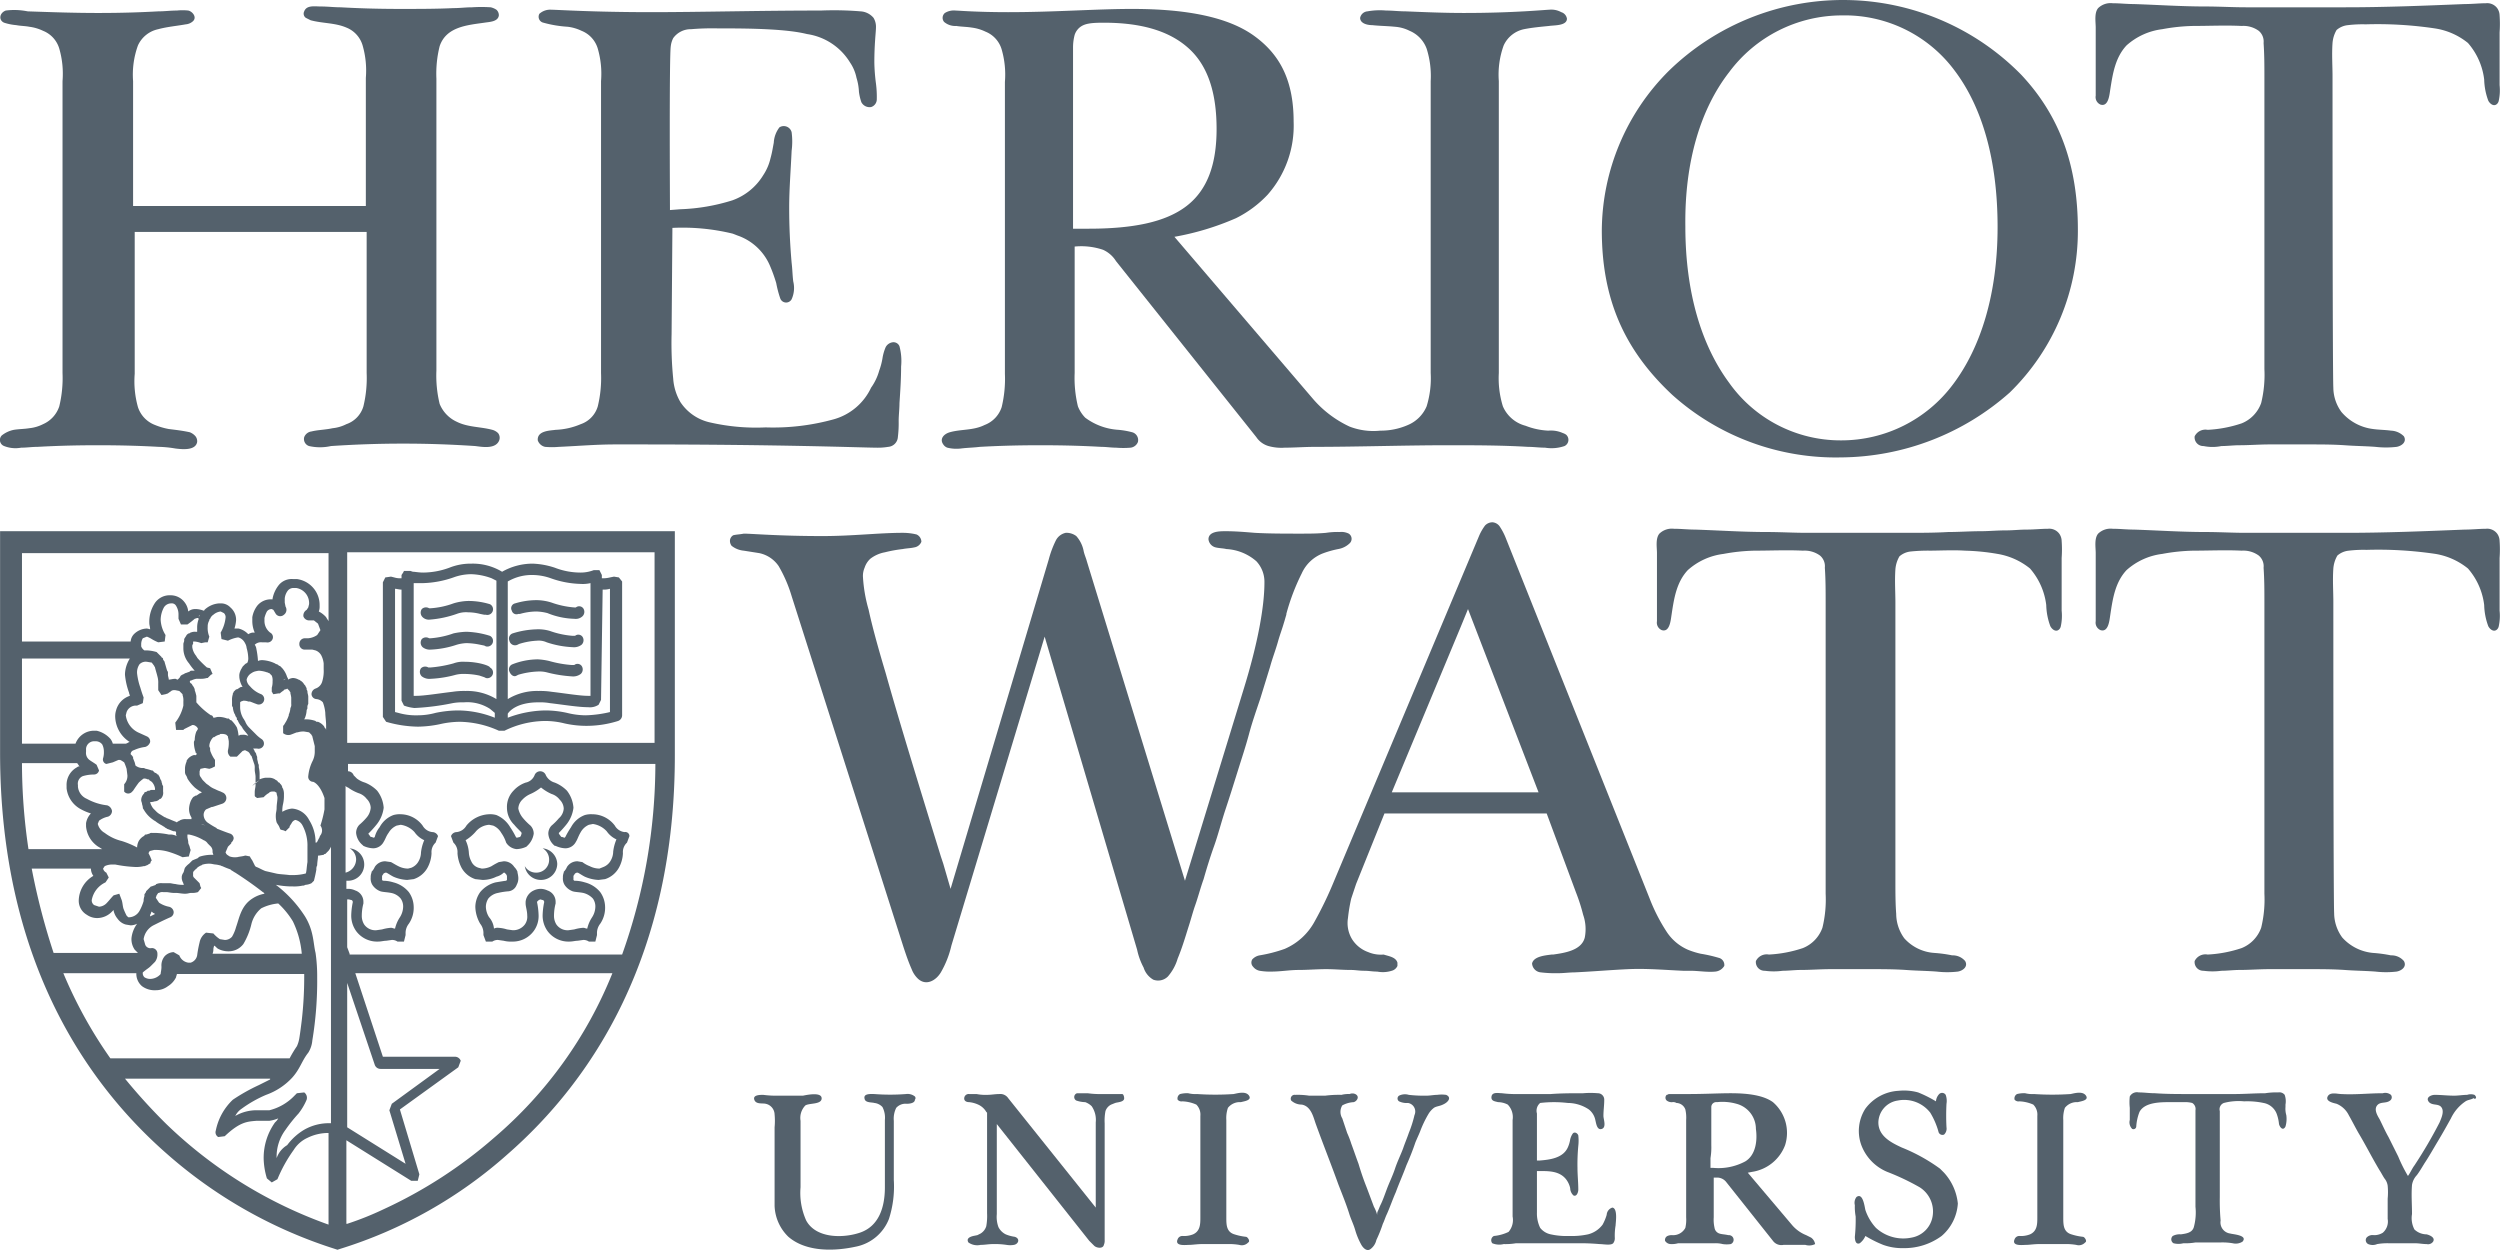 <svg id="Layer_1" data-name="Layer 1" xmlns="http://www.w3.org/2000/svg" viewBox="0 0 308.26 154.13"><defs><style>.cls-1{fill:#54616c;}</style></defs><title>HW-Site-Logo-Colour</title><path class="cls-1" d="M297.1,125.3a16.6,16.6,0,0,1,2.2.3,2,2,0,0,1,1.6.7c0.4,0.7-.3,1.2-0.9,1.3a11.3,11.3,0,0,1-2.6,0c-1.3-.1-2.5-0.1-3.8-0.2-1.5-.1-2.9-0.1-4.4-0.1h-4.9c-1.2,0-2.5.1-3.7,0.1-0.7,0-1.5.1-2.2,0.1a8.1,8.1,0,0,1-2.2,0,1.07,1.07,0,0,1-1.1-1.2,1.48,1.48,0,0,1,1.6-.8,15.58,15.58,0,0,0,4.2-.8,4.23,4.23,0,0,0,2.4-2.5,14.63,14.63,0,0,0,.4-4.2V82.3c0-1.7,0-3-.1-4.5a1.72,1.72,0,0,0-.6-1.5,3.22,3.22,0,0,0-2.1-.6c-2-.1-4,0-6,0a23.28,23.28,0,0,0-3.8.4,8.09,8.09,0,0,0-4.4,2c-1.4,1.5-1.7,3.5-2,5.5-0.1.6-.2,2.2-1.2,1.9a1,1,0,0,1-.6-1.1V76c0-.7-0.2-1.8.3-2.4A2.21,2.21,0,0,1,265,73c0.9,0,1.7.1,2.6,0.1,3,0.1,5.9.3,8.9,0.3,1.6,0,3.3.1,4.9,0.1h12.3c4.9,0,9.8-.2,14.7-0.4,0.9,0,1.8-.1,2.6-0.1a1.54,1.54,0,0,1,1.4.6,1.61,1.61,0,0,1,.3.9,14.72,14.72,0,0,1,0,2.1v6.5a6.08,6.08,0,0,1-.1,1.9,0.76,0.76,0,0,1-.2.4c-0.4.4-.9,0-1.1-0.4a8,8,0,0,1-.5-2.6,8.39,8.39,0,0,0-2-4.5,8.57,8.57,0,0,0-4-1.8,48,48,0,0,0-8.5-.5,15.48,15.48,0,0,0-2.2.1,2.51,2.51,0,0,0-1.4.6,3.77,3.77,0,0,0-.5,1.6c-0.1,1.4,0,2.8,0,4.1,0,0,0,37,.1,38.4a5.14,5.14,0,0,0,1,3,5.79,5.79,0,0,0,3.8,1.9" transform="translate(-4.49 -7.8)"/><path class="cls-1" d="M202,36.2c0,8.4,2.7,14.7,8.7,20.3a30.18,30.18,0,0,0,20.8,7.7,31.67,31.67,0,0,0,20.8-8,27.84,27.84,0,0,0,8.4-20.1c0-7.8-2.2-14-7-19.1a30.79,30.79,0,0,0-43.4-.5A28,28,0,0,0,202,36.2m15.7-19.5a17.33,17.33,0,0,1,13.9-7,16.87,16.87,0,0,1,13.9,6.8c3.4,4.5,5.3,11,5.3,19.3s-2.1,14.9-5.5,19.4a17.19,17.19,0,0,1-13.8,6.9A16.84,16.84,0,0,1,217.7,55c-3.4-4.6-5.4-11.1-5.4-19.3-0.1-8,1.9-14.5,5.4-19" transform="translate(-4.49 -7.8)"/><path class="cls-1" d="M9.8,60.1a4.8,4.8,0,0,1-1.7.5c-0.6.1-1.3,0.1-1.9,0.2a3.48,3.48,0,0,0-1.5.7A0.8,0.8,0,0,0,5,62.8a3.8,3.8,0,0,0,2.1.2c0.7,0,1.3-.1,2-0.1,1.8-.1,4.2-0.2,7.5-0.2s5.7,0.1,7.5.2a13.55,13.55,0,0,1,2,.2c0.8,0.1,2.5.3,2.7-.8a1,1,0,0,0-.2-0.7,1.79,1.79,0,0,0-.7-0.5c-0.9-.2-1.8-0.3-2.6-0.4a8.45,8.45,0,0,1-1.7-.5A3.52,3.52,0,0,1,21.5,58a11.76,11.76,0,0,1-.4-4.1V36.4H49.7V53.8a14.81,14.81,0,0,1-.4,4.1,3.3,3.3,0,0,1-2.1,2.2,4.8,4.8,0,0,1-1.7.5c-0.9.2-1.8,0.2-2.6,0.4a1.11,1.11,0,0,0-.9.7,0.91,0.91,0,0,0,.6,1.1,6.15,6.15,0,0,0,2.7,0c3-.2,5.9-0.3,8.9-0.3s5.9,0.1,8.9.3c0.8,0.1,2.4.4,2.9-.6a0.92,0.92,0,0,0-.1-1,1.61,1.61,0,0,0-.7-0.4c-1.5-.4-3-0.3-4.4-1a4.12,4.12,0,0,1-2.1-2.2,14.81,14.81,0,0,1-.4-4.1v-36a14,14,0,0,1,.4-4c0.8-2.4,3.4-2.6,5.5-2.9,0.6-.1,1.7-0.1,1.8-0.9A0.91,0.91,0,0,0,65.7,9,2.12,2.12,0,0,0,65,8.7a17.65,17.65,0,0,0-2.3,0c-0.8,0-1.5.1-2.3,0.1-2.1.1-4.3,0.1-6.5,0.1-3.2,0-5.6-.1-7.4-0.2-0.8,0-1.6-.1-2.4-0.1s-1.8-.2-2.1.6a0.63,0.63,0,0,0,.2.8l0.6,0.3c1.5,0.4,3,.3,4.4.9a3.39,3.39,0,0,1,2,2.2,11.15,11.15,0,0,1,.4,4V33.2H20.9V17.8a10.57,10.57,0,0,1,.6-4.4,3.55,3.55,0,0,1,2.5-2c1.1-.3,2.3-0.4,3.4-0.6a1.49,1.49,0,0,0,.9-0.4c0.5-.5-0.1-1.2-0.6-1.3a6.53,6.53,0,0,0-1.4,0c-0.8,0-1.5.1-2.3,0.1-1.8.1-4.2,0.2-7.4,0.2-2.9,0-5.8-.1-8.7-0.2a8.27,8.27,0,0,0-2.7-.1c-0.8.3-.9,1.2-0.2,1.5a6.64,6.64,0,0,0,1.5.3C7,11,7.6,11,8.1,11.1a5.49,5.49,0,0,1,1.7.5,3.39,3.39,0,0,1,2,2.2,11.15,11.15,0,0,1,.4,4v36a14.81,14.81,0,0,1-.4,4.1,3.64,3.64,0,0,1-2,2.2" transform="translate(-4.49 -7.8)"/><path class="cls-1" d="M107.3,59.5a27.94,27.94,0,0,1-8.4,1,25.44,25.44,0,0,1-6.8-.6,5.9,5.9,0,0,1-3.7-2.5,6.6,6.6,0,0,1-.9-2.9,44.46,44.46,0,0,1-.2-5.5l0.1-13.1a26.21,26.21,0,0,1,7.4.7c0.3,0.1.5,0.2,0.8,0.3a6.73,6.73,0,0,1,3.8,3.6,19.45,19.45,0,0,1,.8,2.2,13.32,13.32,0,0,0,.5,1.9,0.77,0.77,0,0,0,1.4.1,3.36,3.36,0,0,0,.2-2.2c-0.1-.8-0.1-1.5-0.2-2.3-0.2-2.3-.3-4.5-0.3-6.8s0.2-4.7.3-7a8.85,8.85,0,0,0,0-2.3,1,1,0,0,0-1.5-.6,3.41,3.41,0,0,0-.7,1.9c-0.1.5-.2,1.2-0.4,1.9a6.35,6.35,0,0,1-.9,2.1,7.33,7.33,0,0,1-3.8,3.1,24,24,0,0,1-6.4,1.1l-1.3.1c0-.6-0.1-19,0.1-20.2a2.93,2.93,0,0,1,.3-1,2.66,2.66,0,0,1,2.2-1.1,31.19,31.19,0,0,1,3.3-.1h0.6c3.9,0,8,.1,10.4.7a7.48,7.48,0,0,1,5.3,3.5,5.17,5.17,0,0,1,.8,1.9,6.75,6.75,0,0,1,.3,1.7,6.11,6.11,0,0,0,.3,1.3,1.14,1.14,0,0,0,1.2.6,1,1,0,0,0,.7-0.9,12.75,12.75,0,0,0-.1-2,22.75,22.75,0,0,1-.2-2.6c0-2.3.2-3.8,0.2-4.3a2.13,2.13,0,0,0-.3-1.2,2.26,2.26,0,0,0-1.6-.8,40.08,40.08,0,0,0-4.9-.1c-7.5,0-15.1.2-20.9,0.2C77.6,9.3,73.2,9,72.5,9a2,2,0,0,0-1.5.5,0.75,0.75,0,0,0,.5,1.1,14.46,14.46,0,0,0,3,.5,5.49,5.49,0,0,1,1.7.5,3.39,3.39,0,0,1,2,2.2,11.15,11.15,0,0,1,.4,4v36a14.81,14.81,0,0,1-.4,4.1,3.3,3.3,0,0,1-2.1,2.2,8.7,8.7,0,0,1-3.1.7c-0.7.1-2.3,0.1-2.2,1.3a1.22,1.22,0,0,0,.9.8,9.63,9.63,0,0,0,1.7,0c2.3-.1,4.6-0.3,6.9-0.3h2.5c18.3,0,28.2.4,29.7,0.4a7.57,7.57,0,0,0,1.5-.1,1.29,1.29,0,0,0,1.2-1.2,14.08,14.08,0,0,0,.1-2c0-.7.1-1.5,0.1-2.2,0.1-1.5.2-3,.2-4.5a7.07,7.07,0,0,0-.2-2.5,0.79,0.79,0,0,0-.8-0.5,1.15,1.15,0,0,0-.9.6,5.73,5.73,0,0,0-.4,1.4,8.33,8.33,0,0,1-.4,1.5,6.7,6.7,0,0,1-1,2.1,7.23,7.23,0,0,1-4.6,3.9" transform="translate(-4.49 -7.8)"/><path class="cls-1" d="M197.2,61.2a3.61,3.61,0,0,0-1.8-.3,8.76,8.76,0,0,1-2.8-.6,4.19,4.19,0,0,1-2.8-2.4,11.73,11.73,0,0,1-.5-4.1v-36a10.57,10.57,0,0,1,.6-4.4,3.55,3.55,0,0,1,2.5-2c1-.2,2.1-0.3,3.1-0.4,0.6-.1,2.2,0,2.2-0.9a1,1,0,0,0-.7-0.8,2.54,2.54,0,0,0-1.5-.3c-0.2,0-1.3.1-3.1,0.2s-4.3.2-7.4,0.2c-2.4,0-4.8-.1-7.2-0.2-0.8,0-1.6-.1-2.4-0.1a8.68,8.68,0,0,0-2.3.1,1,1,0,0,0-.9.8c0,0.7.9,0.9,1.5,0.9,0.9,0.1,1.8.1,2.8,0.2a4.76,4.76,0,0,1,1.8.5,3.8,3.8,0,0,1,2.1,2.2,11.13,11.13,0,0,1,.5,4v36a11.73,11.73,0,0,1-.5,4.1,4.32,4.32,0,0,1-2.3,2.3,8.29,8.29,0,0,1-3.4.7,8.17,8.17,0,0,1-3.8-.5,13.41,13.41,0,0,1-4.5-3.4L149.3,37a33.36,33.36,0,0,0,7.6-2.3,13.68,13.68,0,0,0,3.9-2.9,12.86,12.86,0,0,0,3.2-9c0-5.1-1.7-8.3-4.9-10.6s-8.3-3.3-15-3.3c-4.4,0-9.6.4-15.3,0.4-3.9,0-6.2-.2-6.5-0.2a2.08,2.08,0,0,0-1.3.3,0.78,0.78,0,0,0-.1,1.1,2.1,2.1,0,0,0,1.5.5c0.6,0.1,1.3.1,1.9,0.2a5.49,5.49,0,0,1,1.7.5,3.39,3.39,0,0,1,2,2.2,11.15,11.15,0,0,1,.4,4v36A14.81,14.81,0,0,1,128,58a3.52,3.52,0,0,1-2.1,2.2c-1.4.7-2.9,0.5-4.3,0.9-0.7.2-1.3,0.8-.8,1.5a1,1,0,0,0,.5.4,4.73,4.73,0,0,0,1.7.1c0.8-.1,1.5-0.1,2.3-0.2,1.8-.1,4.2-0.2,7.5-0.2s5.7,0.1,7.5.2c0.6,0,1.2.1,1.8,0.1a10.8,10.8,0,0,0,1.8,0,1.11,1.11,0,0,0,.9-0.7,1,1,0,0,0-.7-1.2,10.1,10.1,0,0,0-1.7-.3,7.6,7.6,0,0,1-4.1-1.5,4.19,4.19,0,0,1-.9-1.4,14.81,14.81,0,0,1-.4-4.1V38.2a8.42,8.42,0,0,1,3.5.4,3.64,3.64,0,0,1,1.6,1.4l17.3,21.7a2.72,2.72,0,0,0,1.5,1.1,5.86,5.86,0,0,0,2,.2c1.2,0,2.4-.1,3.8-0.1,5,0,11.2-.2,16.2-0.2,3.3,0,6.7,0,10,.2,0.7,0,1.4.1,2.1,0.1a4.92,4.92,0,0,0,2.4-.2,0.85,0.85,0,0,0,.2-1.4,1.43,1.43,0,0,0-.4-0.2M138.7,36h-1.9V13.6a6.05,6.05,0,0,1,.2-1.5,2,2,0,0,1,.6-0.9h0c0.6-.5,1.4-0.6,3-0.6,4.6,0,8.1,1,10.5,3.2s3.4,5.6,3.4,9.9-1.1,7.5-3.7,9.5S144.2,36,138.7,36" transform="translate(-4.49 -7.8)"/><path class="cls-1" d="M94.9,73.8a0.82,0.82,0,0,0-.4.6,1,1,0,0,0,.2.7,2.81,2.81,0,0,0,1.5.6L98.1,76a3.84,3.84,0,0,1,2.4,1.6,16.8,16.8,0,0,1,1.6,3.7l13.8,43.3c0.3,0.9.6,1.8,1,2.7a3.17,3.17,0,0,0,.8,1.2c1,0.9,2.2.2,2.8-.8a11.86,11.86,0,0,0,1.3-3.3l11.5-38.1,11.4,38.6a8.26,8.26,0,0,0,.8,2.2,2.63,2.63,0,0,0,1.2,1.5,1.7,1.7,0,0,0,1.8-.4,5.9,5.9,0,0,0,1.2-2.2c0.5-1.2.9-2.5,1.3-3.8,0.3-.9.5-1.7,0.8-2.6,0.4-1.1.7-2.3,1.1-3.4,0.4-1.4.8-2.7,1.3-4.1s0.9-3,1.4-4.5,1-3.1,1.5-4.7,1-3.1,1.4-4.6,0.9-2.9,1.4-4.4l1.2-3.9c0.3-1.1.7-2.1,1-3.2,0.2-.7.5-1.5,0.7-2.2,0.1-.3.2-0.7,0.3-1V83.5a26.46,26.46,0,0,1,1.9-5,4.72,4.72,0,0,1,2.7-2.5,12.09,12.09,0,0,1,1.8-.5,2.67,2.67,0,0,0,1.4-.7,0.76,0.76,0,0,0-.1-1.2,2,2,0,0,0-1.1-.2,9.15,9.15,0,0,0-1.7.1c-1.1.1-2.1,0.1-3.2,0.1-1.9,0-3.8,0-5.6-.1-1.2-.1-2.4-0.2-3.6-0.2-0.7,0-2.1,0-2.1,1a1.16,1.16,0,0,0,.9,1c0.4,0.1.9,0.1,1.3,0.2a6.12,6.12,0,0,1,3.7,1.5,3.7,3.7,0,0,1,1,2.6c0,3-.8,7.5-2.6,13.3l-7.2,23.5L138.5,77c-0.1-.4-0.3-0.8-0.4-1.3a3.84,3.84,0,0,0-.9-1.8,2,2,0,0,0-1.3-.4,1.78,1.78,0,0,0-1.2.9,12.27,12.27,0,0,0-.9,2.4l-12.1,40.6-0.9-3.1-0.3-.9c-2.9-9.4-5.2-16.9-6.8-22.6q-1.5-5-2.1-7.8a18.25,18.25,0,0,1-.7-4,2.54,2.54,0,0,1,.2-1.2,2.59,2.59,0,0,1,.7-1.1,4.17,4.17,0,0,1,1.8-.8,17,17,0,0,1,2.2-.4c0.5-.1,1-0.1,1.4-0.2a1.11,1.11,0,0,0,.9-0.7,1,1,0,0,0-.6-0.9,7.18,7.18,0,0,0-1.7-.2c-2.9,0-6.2.4-9.9,0.4-5.4,0-8.7-.3-9.7-0.3-0.5.1-.9,0.1-1.3,0.2" transform="translate(-4.49 -7.8)"/><path class="cls-1" d="M173.2,125.2a3.89,3.89,0,0,1-2-1.6,3.84,3.84,0,0,1-.5-2.6,20,20,0,0,1,.4-2.4l0.6-1.8,3.5-8.7h20l3.6,9.7a22.94,22.94,0,0,1,.9,2.8,5.36,5.36,0,0,1,.2,2.8c-0.4,1.6-2.5,1.9-3.9,2.1h-0.2c-0.7.1-2.2,0.2-2.4,1.1a1.18,1.18,0,0,0,1.1,1.1,14.77,14.77,0,0,0,2.1.1c0.7,0,1.4-.1,2-0.1,2.2-.1,4.5-0.3,6.7-0.4s4.5,0.1,6.7.2h0.9c1,0,2.1.2,3.1,0.1a1.44,1.44,0,0,0,1.1-.7,0.9,0.9,0,0,0-.7-1,17.42,17.42,0,0,0-2.2-.5,9.83,9.83,0,0,1-1.6-.5,6,6,0,0,1-2.6-2.2,22,22,0,0,1-2.1-4.1L190.1,74a7.62,7.62,0,0,0-.7-1.3,1.19,1.19,0,0,0-.9-0.5,1.27,1.27,0,0,0-.9.4,6.35,6.35,0,0,0-.7,1.2L169,116.4a45.9,45.9,0,0,1-2.4,5,7.62,7.62,0,0,1-3.7,3.4,17.68,17.68,0,0,1-3.1.8,1.62,1.62,0,0,0-.9.5,0.74,0.74,0,0,0,.1.9,1.37,1.37,0,0,0,.8.5,7.57,7.57,0,0,0,1.5.1c1.1,0,2.2-.2,3.3-0.2s2.3-.1,3.4-0.1,2,0.1,3.1.1c0.5,0,1,.1,1.6.1s1,0.1,1.6.1a3.67,3.67,0,0,0,1.8-.1,1.06,1.06,0,0,0,.7-0.6v-0.4c-0.2-.7-1.1-0.8-1.7-1a4,4,0,0,1-1.9-.3m11.4-40.1,0.9-2.2,8.7,22.6H176.1Z" transform="translate(-4.49 -7.8)"/><path class="cls-1" d="M68.4,83.5h0.2a7.66,7.66,0,0,1,2-.3,5.9,5.9,0,0,1,1.4.2,9.31,9.31,0,0,0,3.3.7,1.21,1.21,0,0,0,1-.3,0.76,0.76,0,0,0,.1-1,0.63,0.63,0,0,0-.9-0.1H75.3a10.78,10.78,0,0,1-2.8-.6,6.28,6.28,0,0,0-1.9-.3,9.2,9.2,0,0,0-2.6.4,0.61,0.61,0,0,0-.4.9,0.59,0.59,0,0,0,.8.4" transform="translate(-4.49 -7.8)"/><path class="cls-1" d="M68.2,91.1l0.2-.1a9.73,9.73,0,0,1,2.4-.4,3.75,3.75,0,0,1,1.1.1,16,16,0,0,0,3.1.5,1.55,1.55,0,0,0,1.1-.3,0.76,0.76,0,0,0,.1-1,0.63,0.63,0,0,0-.9-0.1H75a13.83,13.83,0,0,1-2.8-.5,7.84,7.84,0,0,0-1.4-.2,8.75,8.75,0,0,0-3.1.6,0.67,0.67,0,0,0-.4.9c0.2,0.5.6,0.7,0.9,0.5" transform="translate(-4.49 -7.8)"/><path class="cls-1" d="M62,85.7a8.75,8.75,0,0,0-1.6.2,10.78,10.78,0,0,1-2.8.6H57.4a0.74,0.74,0,0,0-.9.1,0.77,0.77,0,0,0,.1,1,1.43,1.43,0,0,0,1,.3,11.6,11.6,0,0,0,3.2-.6,5,5,0,0,1,1.2-.2,8.81,8.81,0,0,1,1.7.2l0.5,0.1,0.2,0.1a0.7,0.7,0,0,0,.5-1.3,10.69,10.69,0,0,0-2.9-.5" transform="translate(-4.49 -7.8)"/><path class="cls-1" d="M61.8,89.4a3.4,3.4,0,0,0-1.4.2,15.09,15.09,0,0,1-2.8.5H57.3a0.74,0.74,0,0,0-.9.1,0.77,0.77,0,0,0,.1,1,1.55,1.55,0,0,0,1.1.3,14,14,0,0,0,3.1-.5,4.1,4.1,0,0,1,1.1-.1,9,9,0,0,1,1.8.2l0.6,0.2,0.2,0.1a0.7,0.7,0,0,0,.5-1.3c0-.2-1.4-0.7-3.1-0.7" transform="translate(-4.49 -7.8)"/><path class="cls-1" d="M68.3,87.3l0.2-.1a8.69,8.69,0,0,1,2.2-.4,2.34,2.34,0,0,1,1.2.2,11.6,11.6,0,0,0,3.2.6,1.55,1.55,0,0,0,1.1-.3,0.76,0.76,0,0,0,.1-1,0.63,0.63,0,0,0-.9-0.1H75.1a10.78,10.78,0,0,1-2.8-.6,5,5,0,0,0-1.7-.2,10.69,10.69,0,0,0-2.9.5,0.67,0.67,0,0,0-.4.9,0.71,0.71,0,0,0,1,.5" transform="translate(-4.49 -7.8)"/><path class="cls-1" d="M57.5,84.2a13,13,0,0,0,3.3-.7,3.18,3.18,0,0,1,1.4-.2,6.05,6.05,0,0,1,1.5.2l0.5,0.1h0.2a0.7,0.7,0,0,0,.5-1.3,9.2,9.2,0,0,0-2.6-.4,6.79,6.79,0,0,0-1.9.3,10,10,0,0,1-2.8.6H57.4a0.74,0.74,0,0,0-.9.1,0.77,0.77,0,0,0,.1,1,1.1,1.1,0,0,0,.9.3" transform="translate(-4.49 -7.8)"/><path class="cls-1" d="M46.2,73.3H4.5v27.3c0,25.1,10.3,40.5,20.6,49.5a57.71,57.71,0,0,0,20.7,11.7l0.3,0.1,0.3-.1a55.88,55.88,0,0,0,20.7-11.7c10.3-9,20.7-24.4,20.6-49.5V73.3H46.2Zm19.2,74.8a56.71,56.71,0,0,1-13.6,8.8,37.73,37.73,0,0,1-4.5,1.8H47.2V148.4l8,5H56l0.2-.8-2.4-8,7.2-5.2,0.3-.8a0.75,0.75,0,0,0-.7-0.5H51.7l-3.4-10.3H80a52.18,52.18,0,0,1-14.6,20.3m-57-33.2h7.3a1.61,1.61,0,0,0,.3.9,3.62,3.62,0,0,0-1.8,3,2,2,0,0,0,1,1.8,2.2,2.2,0,0,0,1.3.4,2.54,2.54,0,0,0,1.8-.8l0.2-.2v0.1a2.35,2.35,0,0,0,.5,1,1.83,1.83,0,0,0,1,.7l0.6,0.1a1.88,1.88,0,0,0,.8-0.2,3.59,3.59,0,0,0-.7,1.8h0a2.3,2.3,0,0,0,.4,1.4l0.4,0.4H11.1a82.48,82.48,0,0,1-2.7-10.4m30.2,35.7a5.54,5.54,0,0,1,1.1-3.5,18.52,18.52,0,0,1,1.6-2,7.52,7.52,0,0,0,1-1.7,0.81,0.81,0,0,0-.3-0.9l-0.9.1-0.3.3a6.39,6.39,0,0,1-3.1,1.8H36.3a5.27,5.27,0,0,0-2.8.7,2.36,2.36,0,0,1,.8-0.9,15.09,15.09,0,0,1,3-1.7,8.09,8.09,0,0,0,3.2-2.1c1-1.1,1.2-2.1,2-3.1a3.33,3.33,0,0,0,.5-1.5,45,45,0,0,0,.6-7.8,20,20,0,0,0-.2-3c-0.3-1.2-.2-2.7-1.3-4.5a15.13,15.13,0,0,0-3.6-3.9,11,11,0,0,0,1.8.2h0.3a4.87,4.87,0,0,0,1.2-.1h0.1c0.1,0,.2-0.1.3-0.1a1.85,1.85,0,0,0,.7-0.2h0l0.3-.3h0c0.1-.4.2-0.8,0.3-1.4a0.9,0.9,0,0,1,.1-0.5c0-.4.1-0.8,0.1-1.2h0.1l0.6-.1,0.1-.1h0.1l0.3-.3,0.1-.1a2.19,2.19,0,0,0,.3-0.5v34.1h0a6.15,6.15,0,0,0-3.3.8,7.22,7.22,0,0,0-2.1,1.9,3,3,0,0,0-1.3,1.6M23.1,126.9l0.5-.5a1.49,1.49,0,0,0,.3-1,0.68,0.68,0,0,0-.7-0.7,0.69,0.69,0,0,1-.8-0.4l-0.2-.7h0a2.3,2.3,0,0,1,1.2-1.7h0c0.6-.3,1.4-0.7,2.1-1a0.67,0.67,0,0,0,.4-0.7,0.74,0.74,0,0,0-.6-0.6,3.34,3.34,0,0,1-1.2-.5l-0.4-.6,0.1-.3,0.2-.3h0.1a0.75,0.75,0,0,1,.5-0.1H25c0.2,0,.6.1,0.9,0.1h0.3c0.3,0,.7.1,1.1,0.1s0.5-.1.8-0.1a2.2,2.2,0,0,0,.8-0.1h0l0.4-.5h0l-0.1-.2-0.1-.4-0.1-.1h0l-0.2-.2-0.3-.3-0.1-.1a0.37,0.37,0,0,1-.1-0.3v-0.2a0.37,0.37,0,0,1,.1-0.3l0.3-.3a0.1,0.1,0,0,0,.1-0.1,2.19,2.19,0,0,1,.5-0.3c0.1,0,.1-0.1.2-0.1a2.77,2.77,0,0,1,.9-0.1h0c0.2,0,.5.1,0.7,0.1a4.33,4.33,0,0,1,.5.1c0.1,0,.2.1,0.3,0.1a10.38,10.38,0,0,0,1,.4l0.1,0.1c0.2,0.1.3,0.2,0.5,0.3,1.4,0.9,2.5,1.7,3.4,2.4a0.38,0.38,0,0,1,.2.2,4,4,0,0,0-1.5.6c-1.4.9-1.6,2.4-2,3.5a4.78,4.78,0,0,1-.5,1.2,1.2,1.2,0,0,1-.8.4H32.2l-0.6-.1a3.78,3.78,0,0,1-.8-0.7l-0.9-.1a1.85,1.85,0,0,0-.8,1.2,14.25,14.25,0,0,0-.3,1.6,1.16,1.16,0,0,1-.8.9H27.7a1.4,1.4,0,0,1-1.1-.9l-0.7-.4a1.61,1.61,0,0,0-1.1.5,1.79,1.79,0,0,0-.4,1.3c0,0.4-.1.7-0.1,0.9h0a1.74,1.74,0,0,1-1.2.6,1.29,1.29,0,0,1-.8-0.2,0.68,0.68,0,0,1-.2-0.6c0.6-.5.7-0.5,1-0.8M19.2,118l-0.7.2c-0.3.3-.6,0.7-0.9,1a1.39,1.39,0,0,1-.9.4l-0.6-.2a0.71,0.71,0,0,1-.3-0.6,3,3,0,0,1,1.7-2.2l0.4-.6-0.3-.6a0.76,0.76,0,0,1-.4-0.5l0.2-.3a2.15,2.15,0,0,1,1-.2h0.3a16.15,16.15,0,0,0,2.4.3,3.75,3.75,0,0,0,1.1-.1h0.1c0.1,0,.2-0.1.3-0.1a1.24,1.24,0,0,0,.3-0.2H23l0.1-.3,0.1-.1h0l-0.2-.5-0.2-.4,0.1-.2a0.35,0.35,0,0,1,.2-0.1l0.4-.1h0.2a5.66,5.66,0,0,1,1.8.3h0a11.64,11.64,0,0,1,1.5.6h0l0.8-.1v-0.1l0.2-.7h0c-0.1-.2-0.1-0.4-0.2-0.6s-0.1-.3-0.1-0.4-0.1-.5-0.1-0.6v-0.3h0.2a5.63,5.63,0,0,1,1.8.7,1,1,0,0,1,.5.4l0.3,0.3a0.86,0.86,0,0,1,.3.6v0.2h0l0.1,0.3H30.5a5.07,5.07,0,0,0-1.3.2,0.53,0.53,0,0,0-.3.2c-0.2.1-.5,0.2-0.7,0.3l-0.1.1h0l-0.3.3a2.36,2.36,0,0,0-.5.5c-0.1.2-.1,0.4-0.2,0.6a1.06,1.06,0,0,0-.2.5v0.2a1.42,1.42,0,0,0,.2.6,0.2,0.2,0,0,0,.1.2,3.75,3.75,0,0,1-1.1-.1c-0.2,0-.5-0.1-0.7-0.1H24.5a1.48,1.48,0,0,0-.7.1,0.1,0.1,0,0,0-.1.1c-0.2.1-.3,0.1-0.5,0.2H23.1l-0.1.1-0.3.3-0.1.1-0.1.1a0.2,0.2,0,0,1-.1.2c0,0.1-.1.1-0.1,0.2v0.2a1.76,1.76,0,0,0-.1.6h0a5.94,5.94,0,0,1-.5,1.2,1.55,1.55,0,0,1-1.2.8H20.3l-0.2-.2a7.93,7.93,0,0,1-.4-0.9c-0.1-.4-0.1-0.7-0.2-1Zm-2.7-8.5,0.2-.5a2.72,2.72,0,0,1,1.1-.5,0.75,0.75,0,0,0,.5-0.7,0.86,0.86,0,0,0-.6-0.7,6.68,6.68,0,0,1-2.5-.8,1.8,1.8,0,0,1-1.1-1.5v-0.2a1,1,0,0,1,.6-1.1,4.88,4.88,0,0,1,1.4-.2,0.63,0.63,0,0,0,.6-0.5l-0.3-.7c-0.4-.3-0.8-0.5-1-0.7a1.08,1.08,0,0,1-.3-0.9v-0.4a1,1,0,0,1,1-.9h0.2a1,1,0,0,1,.8.4,2,2,0,0,1,.2.9,2.49,2.49,0,0,1-.1.8,0.57,0.57,0,0,0,.4.7l0.8-.2,0.7-.3h0.2l0.2,0.1,0.3,0.2a6.89,6.89,0,0,1,.3.8l0.1,0.8a1.5,1.5,0,0,1-.4,1.1v0.9a0.63,0.63,0,0,0,.9.1l0.1-.1h0l0.1-.1c0.2-.3.4-0.6,0.7-1a4.43,4.43,0,0,1,.6-0.5h0a0.9,0.9,0,0,1,.5.1h0.1a0.1,0.1,0,0,1,.1.1l0.3,0.2a1.51,1.51,0,0,1,.4.8v0.2H23.1l-0.2.1H22.7l-0.1.1-0.3.1a0.31,0.31,0,0,1-.1.2,1.14,1.14,0,0,0-.3.8c0,0.1.1,0.3,0.1,0.4s0.1,0.3.1,0.5a0.35,0.35,0,0,0,.1.2,3.74,3.74,0,0,0,1.2,1.3c0.1,0.1.2,0.1,0.3,0.2a5.58,5.58,0,0,0,.8.5c0.1,0.1.2,0.1,0.3,0.2s0.2,0.1.3,0.2c0.3,0.1.5,0.2,0.8,0.3H26a0.2,0.2,0,0,1,.2.1v0.2a0.37,0.37,0,0,0,.1.3,1.85,1.85,0,0,0-.7-0.2H25.3a9.85,9.85,0,0,0-1.7-.2H23.2a0.37,0.37,0,0,0-.3.1c-0.1,0-.3.1-0.4,0.1a0.2,0.2,0,0,0-.2.1,0.1,0.1,0,0,1-.1.1,1.7,1.7,0,0,0-.6.6,1.85,1.85,0,0,0-.2.7v0.1h0a10.84,10.84,0,0,0-1.9-.8,5.69,5.69,0,0,1-2.1-1,1.76,1.76,0,0,1-.9-1.4v0.4Zm5.4-22V87.2a1.45,1.45,0,0,1,.2-0.7l0.5-.2a3.29,3.29,0,0,1,.6.3,5.9,5.9,0,0,0,.8.4l0.8-.1,0.1-.8a3.81,3.81,0,0,1-.6-1.9,3.31,3.31,0,0,1,.4-1.5,1.05,1.05,0,0,1,.9-0.5,0.6,0.6,0,0,1,.6.3,2,2,0,0,1,.3,1v0.6l0.3,0.7h0.8a9.69,9.69,0,0,0,.9-0.7l0.3-.1h0.1L29,84.1a3,3,0,0,0-.2,1v0.1h0v0.5H28.6a1.27,1.27,0,0,0-.6.1c-0.1,0-.1.1-0.2,0.1s-0.2.1-.3,0.2h0c-0.1.2-.2,0.3-0.3,0.5v0.2c0,0.1-.1.3-0.1,0.4v0.3h0v0.3a2.87,2.87,0,0,0,.7,1.8,7.05,7.05,0,0,0,.7.9H28.1a0.2,0.2,0,0,0-.2.1c-0.2.1-.3,0.1-0.5,0.2H27.3l-0.1.1a1.47,1.47,0,0,0-.4.2c-0.1.1-.1,0.2-0.2,0.3l-0.1.1-0.1.1c-0.1,0-.2-0.1-0.3-0.1h0c-0.3,0-.6.1-0.8,0.1,0-.2-0.1-0.4-0.1-0.6V90.8a0.37,0.37,0,0,0-.1-0.3c-0.1-.3-0.2-0.7-0.3-1a0.2,0.2,0,0,0-.1-0.2h0c0-.1-0.1-0.1-0.1-0.2a0.2,0.2,0,0,0-.1-0.2,0.1,0.1,0,0,1-.1-0.1l-0.6-.6h0a5.16,5.16,0,0,0-1.1-.2H22.3a1,1,0,0,1-.4-0.5m9.8-1.7,0.1,0.8,0.8,0.2a4.15,4.15,0,0,1,1.2-.4h0.1a1.34,1.34,0,0,1,.8.7,1.42,1.42,0,0,1,.2.6,5,5,0,0,1,.2,1.2,1.27,1.27,0,0,1-.1.6h0c-0.1.1-.2,0.1-0.3,0.2l-0.3.3c0,0.1-.1.1-0.1,0.2a1.47,1.47,0,0,0-.2.4,1.27,1.27,0,0,0-.1.6v0.1h0a2.84,2.84,0,0,0,.4,1.2H34.2c-0.2.1-.3,0.2-0.5,0.3H33.6l-0.1.1-0.2.2a0.35,0.35,0,0,1-.1.2v0.1a2.2,2.2,0,0,0-.1.8v0.5a0.37,0.37,0,0,0,.1.3,2.35,2.35,0,0,0,.2.8c0.1,0.1.1,0.3,0.2,0.4s0.1,0.2.1,0.3a0.1,0.1,0,0,0,.1.1,2.18,2.18,0,0,0,.5.8c0,0.1.1,0.1,0.1,0.2,0.2,0.3.5,0.6,0.7,0.9H35a1.27,1.27,0,0,0-.6-0.1H34.2c-0.1,0-.2.1-0.3,0.1a4.4,4.4,0,0,0-.2-1,4.17,4.17,0,0,0-.6-0.8L33,96.6a0.2,0.2,0,0,1-.2-0.1l-0.1-.1H32.5a2.92,2.92,0,0,0-.9-0.2H31.4c-0.2,0-.4.1-0.6,0.1a0.53,0.53,0,0,0-.2-0.3H30.5a8.63,8.63,0,0,1-1.8-1.6V94.1h0V93.6l-0.1-.4-0.1-.3h0V92.8a1.42,1.42,0,0,0-.2-0.4c-0.1-.1-0.1-0.2-0.2-0.3a0.38,0.38,0,0,1-.2-0.2V91.8l0.1-.1h0.1a2,2,0,0,1,.6-0.2h0.4a2.77,2.77,0,0,0,.9-0.1h0.1l0.4-.4,0.2-.1h0l-0.3-.7L30,90.1a13.47,13.47,0,0,1-1.2-1.2c0-.1-0.1-0.1-0.1-0.2a2.11,2.11,0,0,1-.5-1.1V87.5h0a0.37,0.37,0,0,1,.1-0.3V86.9h0.2a3.09,3.09,0,0,1,.8.2h0l0.5-.1h0.3l0.2-.7h0a2.74,2.74,0,0,1-.2-1.2V85a1.45,1.45,0,0,1,.2-0.7,0.2,0.2,0,0,1,.1-0.2,1,1,0,0,1,.4-0.5,1.63,1.63,0,0,1,.9-0.4h0l0.4,0.2a0.68,0.68,0,0,1,.2.6,4.61,4.61,0,0,1-.6,1.8M36.8,87h0.5a0.68,0.68,0,0,0,.8-0.4,0.63,0.63,0,0,0-.3-0.8,1.81,1.81,0,0,1-.7-1.5V84a3.39,3.39,0,0,1,.3-0.8,0.71,0.71,0,0,1,.6-0.3L38.2,83l0.3,0.5h0a0.67,0.67,0,0,0,1,.1,0.75,0.75,0,0,0,.2-1l-0.1-.5V81.6a1.88,1.88,0,0,1,.4-1,0.91,0.91,0,0,1,.7-0.3H41a1.88,1.88,0,0,1,1.6,2l-0.1.4-0.2.3a0.81,0.81,0,0,0-.4.8,0.75,0.75,0,0,0,.7.5h0.6l0.5,0.4L44,85.5l-0.4.6a2.3,2.3,0,0,1-1.1.4H42.1a0.68,0.68,0,0,0-.7.7,0.67,0.67,0,0,0,.6.7h1L43.4,88a1.34,1.34,0,0,1,.7.6,2.93,2.93,0,0,1,.3,1v0.7a4.4,4.4,0,0,1-.2,1.6,1.27,1.27,0,0,1-.8.8,0.75,0.75,0,0,0-.5.7,0.65,0.65,0,0,0,.6.6,1.2,1.2,0,0,1,.8.4,4.91,4.91,0,0,1,.3,1.3c0,0.4.1,1,.1,1.5v0.6a0.53,0.53,0,0,0-.2-0.3,0.35,0.35,0,0,0-.1-0.2h0a1.79,1.79,0,0,0-.7-0.5H43.6a0.2,0.2,0,0,1-.2-0.1,3.55,3.55,0,0,0-1-.2H42c0-.1.1-0.1,0.1-0.2a2.92,2.92,0,0,0,.2-0.9c0-.1.1-0.2,0.1-0.3h0a0.75,0.75,0,0,1,.1-0.5V94.3h0V93.7c0-.2-0.1-0.4-0.1-0.6s-0.1-.2-0.1-0.3a0.37,0.37,0,0,0-.1-0.3,0.53,0.53,0,0,0-.2-0.3h0a1.21,1.21,0,0,0-.5-0.5,0.35,0.35,0,0,0-.2-0.1,1.45,1.45,0,0,0-.7-0.2h0a1.42,1.42,0,0,0-.6.2,0.37,0.37,0,0,0-.1-0.3h0a3,3,0,0,0-.6-1.1l-0.1-.1L39,89.9H38.9l-0.1-.1c-0.1-.1-0.3-0.1-0.4-0.2a4.19,4.19,0,0,0-1.5-.4,1.27,1.27,0,0,0-.6.1h0a10.4,10.4,0,0,0-.2-1.5,1.06,1.06,0,0,0-.2-0.5,1.1,1.1,0,0,1,.9-0.3m17.7,64.3-7.2-4.5V129l3.4,10.1a0.75,0.75,0,0,0,.7.5h7.3l-5.9,4.3-0.3.8ZM44,110.8c-0.1.1-.1,0.3-0.2,0.4h0l-0.2.4-0.1.1H43.4a5.12,5.12,0,0,0-.8-2.8h0a2.56,2.56,0,0,0-2.1-1.4h0a2.84,2.84,0,0,0-1.2.4,3.75,3.75,0,0,1,.1-1,4.48,4.48,0,0,0,.1-1.1h0a1.7,1.7,0,0,0-.1-0.7c0-.1-0.1-0.1-0.1-0.2a0.76,0.76,0,0,0-.2-0.4l-0.1-.1a0.1,0.1,0,0,0-.1-0.1,0.38,0.38,0,0,1-.2-0.2c-0.1-.1-0.2-0.1-0.3-0.2a1.42,1.42,0,0,0-.6-0.2H37.2a2.54,2.54,0,0,0-.7.2h0v-0.5a3.75,3.75,0,0,0-.1-1v-0.1a0.6,0.6,0,0,0-.1-0.4c0-.2-0.1-0.4-0.1-0.6a0.6,0.6,0,0,0-.1-0.4,0.52,0.52,0,0,0-.2-0.4v-0.1h0c-0.1-.1-0.1-0.2-0.2-0.3h0.5a0.68,0.68,0,0,0,.8-0.4,0.67,0.67,0,0,0-.3-0.8h0a4.35,4.35,0,0,1-.7-0.6l-0.6-.6-0.2-.2a2.18,2.18,0,0,1-.5-0.8c-0.1-.1-0.1-0.2-0.2-0.3a2.84,2.84,0,0,1-.4-1.3V94.5h0V94.4l0.1-.1,0.3-.1a1.49,1.49,0,0,1,.6.1h0.2c0.3,0.1.5,0.2,0.8,0.3h0a0.67,0.67,0,0,0,.6-1.2h0a3.35,3.35,0,0,1-1.4-1,1.2,1.2,0,0,1-.4-0.8,1.26,1.26,0,0,1,.6-0.8,1.47,1.47,0,0,1,.4-0.2,4.33,4.33,0,0,1,.5-0.1h0a3.55,3.55,0,0,1,1,.2c0.1,0,.2.1,0.3,0.1L38,91.1h0a1.48,1.48,0,0,1,.1.7h0a2.49,2.49,0,0,1-.1.8v0.5c0.1,0.1.1,0.2,0.2,0.3h0l0.6-.1H39c0.2-.2.4-0.3,0.5-0.4a0.2,0.2,0,0,1,.2-0.1,0.35,0.35,0,0,0,.2-0.1L40.2,93c0,0.1.1,0.1,0.1,0.2v0.1a4.33,4.33,0,0,1,.1.5v0.8a0.75,0.75,0,0,1-.1.5,2.35,2.35,0,0,1-.2.8V96a4.87,4.87,0,0,1-.3.7l-0.3.5-0.1.1h0v0.9h0a1,1,0,0,0,.9.2h0c0.3-.1.5-0.2,0.8-0.3h0.1A2.2,2.2,0,0,1,42,98h0l0.6,0.1h0l0.3,0.3c0,0.1.1,0.1,0.1,0.2l0.3,1.2v0.6a2.58,2.58,0,0,1-.3,1.3,5.34,5.34,0,0,0-.5,1.8,0.61,0.61,0,0,0,.6.7h0s0.8,0.2,1.4,2v1.4a14.62,14.62,0,0,1-.5,2,1,1,0,0,1,0,1.2M29.7,97.5h0Zm-0.3-1.2a1,1,0,0,1,.5.4,1,1,0,0,0-.5-0.4m0.7,9.6c-0.1-.1-0.3-0.1-0.4-0.2a0.76,0.76,0,0,0,.4.2m-0.3,3.7c-0.2-.1-0.3-0.1-0.5-0.2a1.69,1.69,0,0,1,.5.2m6.1,6.5a5.55,5.55,0,0,1-.8-0.6,5.55,5.55,0,0,0,.8.6m2.6-.6-1.3-.3c-0.5-.2-0.8-0.4-1.1-0.5h0a0.38,0.38,0,0,1-.2-0.2l-0.3-.6-0.2-.3-0.1-.2h0l-0.5-.1H34.7c-0.3.1-.6,0.1-1,0.2H33.6a2,2,0,0,1-.8-0.1l-0.3-.2-0.1-.1-0.1-.2h0l0.3-.7,0.3-.3,0.1-.1h0v-0.1a0.85,0.85,0,0,0,.3-0.5v-0.1h0a0.66,0.66,0,0,0-.4-0.5c-0.6-.2-1.1-0.4-1.6-0.6a0.1,0.1,0,0,1-.1-0.1,8.79,8.79,0,0,1-1-.6,1.22,1.22,0,0,1-.6-1h0a0.91,0.91,0,0,1,.3-0.7l0.7-.3h0.1l0.6-.2,0.6-.2a0.74,0.74,0,0,0,0-1.4l-0.2-.1a4.87,4.87,0,0,1-.7-0.3,2.51,2.51,0,0,1-.7-0.4c-0.1-.1-0.3-0.2-0.4-0.3l-0.3-.3a1.38,1.38,0,0,1-.3-0.4,0.76,0.76,0,0,1-.2-0.4v-0.4l0.1-.3,0.5-.1h0.1l0.5,0.1,0.3-.1,0.4-.2h0v-0.8a4.05,4.05,0,0,1-.5-0.9,0.9,0.9,0,0,1-.1-0.5c0-.1-0.1-0.2-0.1-0.3h0a1.45,1.45,0,0,1,.2-0.7,1.38,1.38,0,0,1,.3-0.4h0.1a1.63,1.63,0,0,1,.6-0.3c0.1,0,.1-0.1.2-0.1h0.1a1.27,1.27,0,0,1,.6.1h0l0.2,0.2v0.1a4.33,4.33,0,0,1,.1.5v0.1a3.75,3.75,0,0,1-.1,1h0a0.83,0.83,0,0,0,.3.8h0.8l0.1-.1h0l0.2-.2,0.1-.1,0.3-.3,0.3-.1,0.4,0.2,0.1,0.1c0.1,0.1.1,0.2,0.2,0.3a0.1,0.1,0,0,0,.1.1l0.3,0.9a1.27,1.27,0,0,1,.1.6v0.2c0,0.3.1,0.6,0.1,0.9v1c0,0.3-.1.5-0.1,0.9v0.4a0.22,0.22,0,0,0,.2.2,0.1,0.1,0,0,0,.1.1h0l0.8-.1h0a2.65,2.65,0,0,1,.6-0.5,0.1,0.1,0,0,0,.1-0.1,0.76,0.76,0,0,1,.4-0.1h0.2a0.35,0.35,0,0,1,.2.1h0a0.1,0.1,0,0,1,.1.1v0.1a2.27,2.27,0,0,1,.1.4v0.1c0,0.3-.1.8-0.1,1.2s-0.1.6-.1,0.9a2.77,2.77,0,0,0,.1.9c0.1,0.2.2,0.3,0.3,0.5s0.1,0.3.2,0.4h0l0.4,0.1,0.2,0.1h0l0.4-.4,0.1-.1h0v-0.1c0.1-.2.2-0.3,0.3-0.5a0.78,0.78,0,0,1,.4-0.3,1.29,1.29,0,0,1,.9.7,5.21,5.21,0,0,1,.6,2.6h0v1.9c-0.1.6-.1,1.1-0.2,1.4a6.05,6.05,0,0,1-1.5.2H40.2c-0.8-.1-1.3-0.1-1.7-0.2M35.8,99.4h0m1.1,5v0m-1.3.3a3.11,3.11,0,0,1,.9-0.7c-0.3.2-.6,0.5-0.9,0.7m3.1,4.3c0.1-.1.1-0.3,0.2-0.4a1.47,1.47,0,0,0-.2.4m1-17.5c-0.1.1-.2,0.1-0.3,0.2a0.53,0.53,0,0,1,.3-0.2M49.2,112h0l0.1,0.1a3.1,3.1,0,0,0,1.2.3,1.47,1.47,0,0,0,1.3-.8c0.2-.3.3-0.7,0.6-1.1a2.13,2.13,0,0,1,1-.9h0l0.5-.1a2.84,2.84,0,0,1,1.7.9,2.94,2.94,0,0,0,1.2,1,5.41,5.41,0,0,0-.4,1.5,2.28,2.28,0,0,1-.3,1.1,1.76,1.76,0,0,1-.9.8l-0.4.1a2.66,2.66,0,0,1-1.2-.3c-0.4-.2-0.7-0.4-0.9-0.5L52,114a1.51,1.51,0,0,0-1.3.7,1.89,1.89,0,0,1-.4.6v0.1a1.45,1.45,0,0,0-.1.6,1.49,1.49,0,0,0,.2.9,2,2,0,0,0,1,.8c0.3,0.1.8,0.1,1.3,0.2a2,2,0,0,1,1.2.7,1.69,1.69,0,0,1,.3,1,2.5,2.5,0,0,1-.4,1.3,4.24,4.24,0,0,0-.6,1.4c-0.2,0-.3-0.1-0.5-0.1a5.16,5.16,0,0,0-1.1.2l-0.7.1a1.68,1.68,0,0,1-1.5-.7,2,2,0,0,1-.3-1.1,6.05,6.05,0,0,1,.2-1.5h0V119a1.46,1.46,0,0,0-1-1.4,2,2,0,0,0-.8-0.2H47.2v-1h0.2a2,2,0,0,0,2-2,2,2,0,0,0-1.8-2,1.6,1.6,0,0,1,.8,1.4,1.71,1.71,0,0,1-1.3,1.6V104.7a0.53,0.53,0,0,0,.3.2,5.39,5.39,0,0,0,1.3.7,2,2,0,0,1,1,.7,1.61,1.61,0,0,1,.5,1.1,2.08,2.08,0,0,1-.5,1.2,7.53,7.53,0,0,1-.9.9,1.43,1.43,0,0,0-.4,1,2.2,2.2,0,0,0,.8,1.5m-2-8.4h0Zm0.4,21.8-0.3-.8v-5.9h0.2l0.4,0.1L48,119h0a9,9,0,0,0-.2,1.6,3.29,3.29,0,0,0,.6,2,3.2,3.2,0,0,0,2.7,1.3c0.4,0,.7-0.1,1-0.1l0.7-.1a1.17,1.17,0,0,1,.7.2h0.8l0.2-.8v-0.3a1.86,1.86,0,0,1,.4-1.1,3.48,3.48,0,0,0,.6-2.1,3.23,3.23,0,0,0-.6-1.8,3.61,3.61,0,0,0-1.9-1.2,4.34,4.34,0,0,0-1.3-.2h0l-0.1-.1v-0.5l0.2-.3,0.2-.1h0.1c0.1,0,.5.3,0.9,0.5a4.71,4.71,0,0,0,1.7.4l0.8-.1a3,3,0,0,0,1.7-1.4,4.07,4.07,0,0,0,.5-1.8,1.58,1.58,0,0,1,.5-1.3l0.3-.8a0.75,0.75,0,0,0-.7-0.5h0a1.58,1.58,0,0,1-1.2-.8,3.43,3.43,0,0,0-2.7-1.4,2.77,2.77,0,0,0-.9.1,3.18,3.18,0,0,0-1.7,1.5,3.09,3.09,0,0,0-.6,1.2l-0.1.1-0.3-.1H50.2l-0.3-.4,0.1-.1a12.5,12.5,0,0,0,.9-1,4.07,4.07,0,0,0,.9-2.1,3.87,3.87,0,0,0-.8-2.1,4.37,4.37,0,0,0-1.5-1,3.13,3.13,0,0,1-1-.5l-0.4-.4a0.75,0.75,0,0,0-.7-0.5h0V102H85.3a70.12,70.12,0,0,1-4.1,23.5H47.6v-0.1ZM29,83.8c0-.1.1-0.1,0.1-0.2,0,0.1,0,.2-0.1.2m-7.8,11h0.2l0.7-.3,0.1-.7s-0.2-.5-0.4-1.2a7.93,7.93,0,0,1-.4-1.7h0a1.74,1.74,0,0,1,.3-1.2,1.08,1.08,0,0,1,.9-0.3h0l0.6,0.1,0.3,0.4c0,0.1.1,0.1,0.1,0.2,0.1,0.4.2,0.7,0.3,1.1a2.77,2.77,0,0,1,.1.9v0.8h0l0.2,0.3,0.2,0.3h0l0.5-.1,0.3-.1h0c0.1-.1.3-0.2,0.4-0.3a0.6,0.6,0,0,1,.4-0.1h0.1L26.6,93h0L27,93.4v0.1a2,2,0,0,1,.1.8h0v0.5a5.3,5.3,0,0,1-1,2.1l0.1,0.9h0.9l0.1-.1,1-.5h0a0.59,0.59,0,0,1,.5.2,0.1,0.1,0,0,1,.1.1,0.35,0.35,0,0,1,.1.2c-0.1.1-.1,0.2-0.2,0.3a3,3,0,0,0-.2,1c0,0.1-.1.2-0.1,0.3h0v0.1a3.59,3.59,0,0,0,.2,1.1v0.1a0.16,0.16,0,1,1-.1.3H28.4a1.5,1.5,0,0,0-.9.7v0.1a2.35,2.35,0,0,0-.2.8V103a0.76,0.76,0,0,0,.2.5c0,0.1.1,0.2,0.1,0.3a5.5,5.5,0,0,0,.7.9l0.1,0.1,0.1,0.1a4.7,4.7,0,0,0,.9.6c-0.1,0-.1.1-0.2,0.1s-0.3.2-.5,0.3H28.6c-0.1.1-.2,0.1-0.3,0.2a2.19,2.19,0,0,0-.3.5h0a2.92,2.92,0,0,0-.2.9v0.1h0a1.93,1.93,0,0,0,.3,1v0.2H27.4a1.27,1.27,0,0,0-.6.1c-0.1,0-.1.1-0.2,0.1s-0.1.1-.2,0.1l-0.1.1h0l-0.2-.1c-0.3-.1-0.7-0.3-1-0.4-0.1,0-.1-0.1-0.2-0.1s-0.5-.3-0.7-0.4a2.18,2.18,0,0,1-.5-0.4l-0.2-.2a1.38,1.38,0,0,1-.3-0.4,1.69,1.69,0,0,1-.2-0.5,1.76,1.76,0,0,0,.6-0.1h0.1a0.91,0.91,0,0,0,.5-0.3h0.1a1,1,0,0,0,.3-0.9v-0.1h0v-0.5a0.2,0.2,0,0,0-.1-0.2c0-.2-0.1-0.3-0.1-0.5a1.47,1.47,0,0,1-.2-0.4,0.35,0.35,0,0,0-.1-0.2l-0.1-.2H23.9a0.1,0.1,0,0,0-.1-0.1,0.2,0.2,0,0,0-.2-0.1l-0.2-.2-0.1-.1H23.2a6.37,6.37,0,0,0-.7-0.2c-0.1,0-.2-0.1-0.3-0.1H22a1.49,1.49,0,0,1-.8-0.3l-0.1-.4-0.2-.5v-0.1h0v-0.1a0.1,0.1,0,0,1-.1-0.1h0l-0.2-.2a0.51,0.51,0,0,1,.4-0.5,4.67,4.67,0,0,1,1.4-.4,0.9,0.9,0,0,0,.6-0.6,0.67,0.67,0,0,0-.4-0.7l-1.1-.5A2.73,2.73,0,0,1,20,96l0.1-.4a1.23,1.23,0,0,1,1.1-.8m2.4,10.7h0Zm0.1-.1h0Zm4.7,12.3h0Zm-5.5,3h0Zm0.1-.1c0.1-.1.1-0.3,0.2-0.4l0.1,0.1c0.1,0.1.2,0.1,0.3,0.2l-0.6.3v-0.2m7.8,4.2a2.27,2.27,0,0,1,.1-0.4c0.2,0.1.3,0.3,0.5,0.4a2.66,2.66,0,0,0,1.2.3h0.1a2.27,2.27,0,0,0,1.8-.9,8.72,8.72,0,0,0,1-2.5,3.68,3.68,0,0,1,1.2-1.9,5.8,5.8,0,0,1,2.1-.6,10.24,10.24,0,0,1,1.8,2.2,11.37,11.37,0,0,1,1.1,4h-11a1.49,1.49,0,0,0,.1-0.6M85.2,99.4H47.3V75.9H85.2V99.4ZM45,84.4c-0.1-.2-0.2-0.3-0.3-0.5a3.11,3.11,0,0,0-.9-0.7,1.7,1.7,0,0,0,.1-0.7,3.23,3.23,0,0,0-2.8-3.3H40.6a2.06,2.06,0,0,0-1.7.7,3.81,3.81,0,0,0-.8,1.7v0.1H37.9a2.14,2.14,0,0,0-1.7.8,3.28,3.28,0,0,0-.6,1.4v0.5a3.53,3.53,0,0,0,.3,1.4H35.6a1.69,1.69,0,0,0-.5.2,2.4,2.4,0,0,0-1.2-.7H33.4a4.4,4.4,0,0,0,.2-1,2,2,0,0,0-.7-1.6,1.58,1.58,0,0,0-1.2-.5H31.5a2.9,2.9,0,0,0-1.8.8,0.1,0.1,0,0,1-.1.1,2.92,2.92,0,0,0-.9-0.2H28.5a1.33,1.33,0,0,0-.8.3,2.2,2.2,0,0,0-.5-1.2,2.14,2.14,0,0,0-1.7-.8,2.19,2.19,0,0,0-2,1.1,4.14,4.14,0,0,0-.6,2.3c0,0.3.1,0.5,0.1,0.8a2.27,2.27,0,0,0-.4-0.1A2.36,2.36,0,0,0,21,86a1.49,1.49,0,0,0-.4.9H7.2V76H45v8.4ZM7.2,89H20.5a3.88,3.88,0,0,0-.6,1.9V91a8.73,8.73,0,0,0,.5,2.2c0,0.1.1,0.3,0.1,0.4a2.57,2.57,0,0,0-1.7,1.8,2.48,2.48,0,0,0-.1.9,3.8,3.8,0,0,0,1.8,3H20.4a1.47,1.47,0,0,1-.4.2H18.4a1.69,1.69,0,0,0-.3-0.6,3.23,3.23,0,0,0-1.7-1H16a2.44,2.44,0,0,0-2.2,1.6H7.2V89Zm0,12.9H14c0.1,0.1.2,0.3,0.3,0.4a0.37,0.37,0,0,0-.3.1,2.47,2.47,0,0,0-1.3,2.3V105a3.35,3.35,0,0,0,1.8,2.6,6.12,6.12,0,0,0,1.2.5,2.27,2.27,0,0,0-.6,1.2v0.4a3.34,3.34,0,0,0,1.5,2.5c0.2,0.1.3,0.2,0.5,0.3H8a72.35,72.35,0,0,1-.8-10.6m14.1,26a2,2,0,0,0,.7,1.5,2.62,2.62,0,0,0,1.7.5,2.46,2.46,0,0,0,1.5-.5,2.66,2.66,0,0,0,1-1.1c0-.1.1-0.3,0.1-0.4H42v0.4a47.08,47.08,0,0,1-.3,5.3c-0.1.8-.2,1.6-0.3,2.2a3.87,3.87,0,0,1-.3,1,14.68,14.68,0,0,0-.9,1.5H18.1a55.05,55.05,0,0,1-5.8-10.5h9v0.1Zm16.5,13-1.4.7a22.83,22.83,0,0,0-3.2,1.8,7.17,7.17,0,0,0-2.1,3.8,0.67,0.67,0,0,0,.3.8l0.8-.1c1.9-1.8,2.8-1.8,3.9-1.9h1.6a4.51,4.51,0,0,0,1.1-.3,1.76,1.76,0,0,1-.4.5,7.53,7.53,0,0,0-1.4,4.4,9,9,0,0,0,.4,2.5l0.6,0.5,0.7-.4a17.68,17.68,0,0,1,2-3.6,3.94,3.94,0,0,1,1.7-1.5,5.83,5.83,0,0,1,2.6-.6h0v11.3a55.56,55.56,0,0,1-20-12.4,71,71,0,0,1-5.1-5.6H37.8v0.1Z" transform="translate(-4.49 -7.8)"/><path class="cls-1" d="M27.1,115.5h0Z" transform="translate(-4.49 -7.8)"/><path class="cls-1" d="M26.2,128.3h0Z" transform="translate(-4.49 -7.8)"/><polygon class="cls-1" points="22.91 78.3 22.91 78.3 22.91 78.2 22.91 78.3"/><path class="cls-1" d="M19.9,90.9h0Z" transform="translate(-4.49 -7.8)"/><path class="cls-1" d="M38.2,81.5h0Z" transform="translate(-4.49 -7.8)"/><path class="cls-1" d="M56,97.4a13.9,13.9,0,0,0,2.7-.3,11.34,11.34,0,0,1,2.5-.3A12.1,12.1,0,0,1,66,97.9h0.7a11.52,11.52,0,0,1,5-1.2,9.86,9.86,0,0,1,2.4.3,12.41,12.41,0,0,0,2.7.3,13,13,0,0,0,3.9-.6,0.75,0.75,0,0,0,.5-0.7V79.5L80.8,79l-0.6-.1-0.5.1a3.4,3.4,0,0,1-1,.1h0V78.7l-0.2-.4-0.1-.2H77.7a4.48,4.48,0,0,1-1.6.3,8.77,8.77,0,0,1-3.2-.6,9.72,9.72,0,0,0-2.7-.5,7.59,7.59,0,0,0-3.8,1,7,7,0,0,0-3.8-1,7.07,7.07,0,0,0-2.7.5,9.51,9.51,0,0,1-3.2.6c-0.6,0-1-.1-1.3-0.1l-0.3-.1H54.3l-0.1.2-0.2.3v0.4h0a2.48,2.48,0,0,1-.9-0.1l-0.4-.1L52,79l-0.3.6V96.2l0.4,0.6a14.73,14.73,0,0,0,3.9.6M78.8,80.5a2.77,2.77,0,0,0,.9-0.1V95.6a14.39,14.39,0,0,1-3,.4,9.69,9.69,0,0,1-2.3-.3,12.41,12.41,0,0,0-2.7-.3,13.45,13.45,0,0,0-4.6.9V95.8c0.2-.3,1.1-1.4,3.8-1.4a7.08,7.08,0,0,1,1.4.1C74,94.7,75.8,95,77,95a1.94,1.94,0,0,0,1.3-.3l0.3-.6,0.2-13.6h0m-6.4-1.4a11.78,11.78,0,0,0,3.7.7,4.12,4.12,0,0,0,1.2-.1h0V93.6H77c-1,0-2.8-.3-4.5-0.5a9.15,9.15,0,0,0-1.6-.1,6.94,6.94,0,0,0-3.8,1V79.5a5.84,5.84,0,0,1,3.1-.8,6.85,6.85,0,0,1,2.2.4m-15.7.6a12.29,12.29,0,0,0,3.7-.7,6.43,6.43,0,0,1,2.2-.4,7.86,7.86,0,0,1,2.5.5l0.6,0.3V94a6.94,6.94,0,0,0-3.8-1,9.15,9.15,0,0,0-1.6.1c-1.7.2-3.5,0.5-4.5,0.5H55.5V79.7h1.2m-2.7.8V94.2l0.3,0.6a5,5,0,0,0,1.3.3,30.21,30.21,0,0,0,4.7-.6,7.08,7.08,0,0,1,1.4-.1,5.17,5.17,0,0,1,3.2.8l0.6,0.5v0.6a12.42,12.42,0,0,0-4.5-.9,14.07,14.07,0,0,0-2.8.3A8.33,8.33,0,0,1,56,96a7.8,7.8,0,0,1-2.4-.3l-0.4-.1V80.4c0.2,0,.5.1,0.8,0.1h0" transform="translate(-4.49 -7.8)"/><path class="cls-1" d="M81.5,110.4h0a1.58,1.58,0,0,1-1.2-.8,3.48,3.48,0,0,0-2.8-1.4,2.77,2.77,0,0,0-.9.1,3.18,3.18,0,0,0-1.7,1.5,10.38,10.38,0,0,0-.7,1.2l-0.1.1-0.3-.1H73.7l-0.3-.4v-0.1a12.5,12.5,0,0,0,.9-1,4.07,4.07,0,0,0,.9-2.1,3.87,3.87,0,0,0-.8-2.1,4.37,4.37,0,0,0-1.5-1,1.75,1.75,0,0,1-1.1-.9,0.74,0.74,0,0,0-1.4,0,1.5,1.5,0,0,1-1.1.9,3.6,3.6,0,0,0-1.5,1,2.86,2.86,0,0,0-.8,2.1,2.93,2.93,0,0,0,.9,2.1c0.4,0.5.9,0.9,0.9,1v0.1l-0.1.3-0.1.1-0.4.1-0.1-.1a10.38,10.38,0,0,0-.7-1.2,3.59,3.59,0,0,0-1.7-1.5,2.77,2.77,0,0,0-.9-0.1,3.81,3.81,0,0,0-2.8,1.4,1.58,1.58,0,0,1-1.2.8h0a0.75,0.75,0,0,0-.7.5l0.3,0.8a1.58,1.58,0,0,1,.5,1.3,4.46,4.46,0,0,0,.5,1.8,3,3,0,0,0,1.7,1.4l0.9,0.1a3.87,3.87,0,0,0,1.7-.4,2,2,0,0,0,.9-0.5h0.1l0.2,0.2,0.1,0.2h0v0.5l-0.1.1c-0.1,0-.7.1-1.3,0.2a3.61,3.61,0,0,0-1.9,1.2,3.23,3.23,0,0,0-.6,1.8,4.34,4.34,0,0,0,.6,2.1,1.86,1.86,0,0,1,.4,1.1v0.3l0.3,0.8h0.8a1.17,1.17,0,0,1,.7-0.2l0.7,0.1a3.4,3.4,0,0,0,1,.1,3.2,3.2,0,0,0,2.7-1.3,3.12,3.12,0,0,0,.6-2,9,9,0,0,0-.2-1.6h0l0.2-.2,0.2-.1h0l0.4,0.1,0.1,0.2h0a9,9,0,0,0-.2,1.6,3.29,3.29,0,0,0,.6,2,3.2,3.2,0,0,0,2.7,1.3c0.4,0,.7-0.1,1-0.1l0.7-.1a1.17,1.17,0,0,1,.7.2h0.8l0.2-.8v-0.3a1.86,1.86,0,0,1,.4-1.1,3.48,3.48,0,0,0,.6-2.1,3.23,3.23,0,0,0-.6-1.8,3.61,3.61,0,0,0-1.9-1.2,4.34,4.34,0,0,0-1.3-.2l-0.1-.1v-0.5l0.2-.3,0.2-.1h0.1c0.1,0,.5.3,0.9,0.5a4.71,4.71,0,0,0,1.7.4l0.8-.1a3,3,0,0,0,1.7-1.4,4.07,4.07,0,0,0,.5-1.8,1.58,1.58,0,0,1,.5-1.3l0.3-.8a0.5,0.5,0,0,0-.6-0.5m-3.1,4.5a2.66,2.66,0,0,1-1.2-.3,3.6,3.6,0,0,1-.9-0.5l-0.6-.1a1.51,1.51,0,0,0-1.3.7,1.89,1.89,0,0,1-.4.6v0.1a1.45,1.45,0,0,0-.1.6,1.49,1.49,0,0,0,.2.9,2,2,0,0,0,1,.8h0c0.3,0.1.8,0.1,1.3,0.2a2.4,2.4,0,0,1,1.2.7,1.69,1.69,0,0,1,.3,1,2.5,2.5,0,0,1-.4,1.3,4.23,4.23,0,0,0-.6,1.4c-0.2,0-.3-0.1-0.5-0.1a5.16,5.16,0,0,0-1.1.2l-0.7.1a1.68,1.68,0,0,1-1.5-.7,2,2,0,0,1-.3-1.1,6.05,6.05,0,0,1,.2-1.5V119a1.46,1.46,0,0,0-1-1.4,2,2,0,0,0-.8-0.2H71.1a2,2,0,0,0-.8.2,1.71,1.71,0,0,0-1,1.4v0.2c0,0.4.2,0.9,0.2,1.5a1.61,1.61,0,0,1-.3,1.1,1.8,1.8,0,0,1-1.5.7l-0.7-.1a4.25,4.25,0,0,0-1.1-.2,0.9,0.9,0,0,0-.5.1,2.51,2.51,0,0,0-.6-1.4,2.5,2.5,0,0,1-.4-1.3,1.93,1.93,0,0,1,.3-1,2,2,0,0,1,1.2-.7,8.32,8.32,0,0,1,1.3-.2h0a1.21,1.21,0,0,0,1-.8,1.64,1.64,0,0,0,.2-0.9,3.54,3.54,0,0,0-.1-0.6v-0.1a1.72,1.72,0,0,0-.4-0.6,1.51,1.51,0,0,0-1.3-.7l-0.6.1a9,9,0,0,0-.9.5,2.66,2.66,0,0,1-1.2.3l-0.4-.1a1.42,1.42,0,0,1-.9-0.8,2.61,2.61,0,0,1-.3-1.1,4.19,4.19,0,0,0-.4-1.5,5.3,5.3,0,0,0,1.2-1,2.37,2.37,0,0,1,1.7-.9l0.5,0.1a2.13,2.13,0,0,1,1,.9,4.45,4.45,0,0,1,.6,1.2,1.7,1.7,0,0,0,1.3.8,3.1,3.1,0,0,0,1.2-.3l0.1-.1a2.56,2.56,0,0,0,.8-1.5,1.43,1.43,0,0,0-.4-1,7.53,7.53,0,0,1-.9-0.9,2.68,2.68,0,0,1-.6-1.2,1.61,1.61,0,0,1,.5-1.1,3,3,0,0,1,1-.7,5.67,5.67,0,0,0,1.3-.8,5.67,5.67,0,0,0,1.3.8,2,2,0,0,1,1,.7,1.61,1.61,0,0,1,.5,1.1,1.73,1.73,0,0,1-.6,1.2,7.53,7.53,0,0,1-.9.9,1.43,1.43,0,0,0-.4,1,2.1,2.1,0,0,0,.8,1.5H73a3.1,3.1,0,0,0,1.2.3,1.47,1.47,0,0,0,1.3-.8c0.2-.3.3-0.7,0.6-1.2a2.13,2.13,0,0,1,1-.9l0.5-.1a2.84,2.84,0,0,1,1.7.9,2.94,2.94,0,0,0,1.2,1,5.41,5.41,0,0,0-.4,1.5,2.28,2.28,0,0,1-.3,1.1,1.76,1.76,0,0,1-.9.8Zm-9.3-3.4-0.1-.1Zm4.1,0.1,0.1-.1Z" transform="translate(-4.49 -7.8)"/><path class="cls-1" d="M44.2,113h0Z" transform="translate(-4.49 -7.8)"/><path class="cls-1" d="M53,108.3h0Z" transform="translate(-4.49 -7.8)"/><path class="cls-1" d="M34,85.1h0Z" transform="translate(-4.49 -7.8)"/><path class="cls-1" d="M34.2,98.7h0Z" transform="translate(-4.49 -7.8)"/><path class="cls-1" d="M51.5,117.7h0Z" transform="translate(-4.49 -7.8)"/><path class="cls-1" d="M71.4,112.4a1.6,1.6,0,0,1,.8,1.4,1.58,1.58,0,0,1-1.6,1.6,1.6,1.6,0,0,1-1.4-.8,2,2,0,0,0,2,1.7,2,2,0,0,0,2-2,2,2,0,0,0-1.8-1.9" transform="translate(-4.49 -7.8)"/><path class="cls-1" d="M297.1,60.7c0.7,0.1,1.5.1,2.2,0.2a2.36,2.36,0,0,1,1.6.7c0.4,0.7-.3,1.2-0.9,1.3a11.29,11.29,0,0,1-2.6,0c-1.3-.1-2.5-0.1-3.8-0.2-1.5-.1-2.9-0.1-4.4-0.1h-4.9c-1.2,0-2.5.1-3.7,0.1-0.7,0-1.5.1-2.2,0.1a5.43,5.43,0,0,1-2.2,0,1.07,1.07,0,0,1-1.1-1.2,1.48,1.48,0,0,1,1.6-.8,15.58,15.58,0,0,0,4.2-.8,4.23,4.23,0,0,0,2.4-2.5,14.63,14.63,0,0,0,.4-4.2V17.6c0-1.7,0-3-.1-4.5a1.72,1.72,0,0,0-.6-1.5,3.22,3.22,0,0,0-2.1-.6c-2-.1-4,0-6,0a23.28,23.28,0,0,0-3.8.4,8.09,8.09,0,0,0-4.4,2c-1.4,1.5-1.7,3.5-2,5.4-0.1.6-.2,2.2-1.2,1.9a1,1,0,0,1-.6-1.1V11.2c0-.7-0.2-1.8.3-2.4a2.21,2.21,0,0,1,1.8-.6c0.9,0,1.7.1,2.6,0.1,3,0.1,5.9.3,8.9,0.3,1.6,0,3.3.1,4.9,0.1h12.3c4.9,0,9.8-.2,14.7-0.4,0.9,0,1.8-.1,2.6-0.1a1.54,1.54,0,0,1,1.4.6,1.61,1.61,0,0,1,.3.9,14.72,14.72,0,0,1,0,2.1v6.5a6.08,6.08,0,0,1-.1,1.9,0.76,0.76,0,0,1-.2.4c-0.4.4-.9,0-1.1-0.4a8,8,0,0,1-.5-2.6,8.39,8.39,0,0,0-2-4.5,8.48,8.48,0,0,0-4.1-1.8,48,48,0,0,0-8.5-.5,15.48,15.48,0,0,0-2.2.1,2.51,2.51,0,0,0-1.4.6,3.77,3.77,0,0,0-.5,1.6c-0.1,1.4,0,2.8,0,4.1,0,0,0,37,.1,38.4a5.14,5.14,0,0,0,1,3,6.09,6.09,0,0,0,3.9,2.1" transform="translate(-4.49 -7.8)"/><path class="cls-1" d="M243,125.3a16.6,16.6,0,0,1,2.2.3,2,2,0,0,1,1.6.7c0.4,0.7-.3,1.2-0.9,1.3a11.3,11.3,0,0,1-2.6,0c-1.3-.1-2.5-0.1-3.8-0.2-1.5-.1-2.9-0.1-4.4-0.1h-4.9c-1.2,0-2.5.1-3.7,0.1-0.7,0-1.5.1-2.2,0.1a8.1,8.1,0,0,1-2.2,0,1.07,1.07,0,0,1-1.1-1.2,1.48,1.48,0,0,1,1.6-.8,15.58,15.58,0,0,0,4.2-.8,4.23,4.23,0,0,0,2.4-2.5,14.63,14.63,0,0,0,.4-4.2V82.3c0-1.7,0-3-.1-4.5a1.72,1.72,0,0,0-.6-1.5,3.22,3.22,0,0,0-2.1-.6c-2-.1-4,0-6,0a23.28,23.28,0,0,0-3.8.4,8.09,8.09,0,0,0-4.4,2c-1.4,1.5-1.7,3.5-2,5.5-0.1.6-.2,2.2-1.2,1.9a1,1,0,0,1-.6-1.1V76c0-.7-0.2-1.8.3-2.4a2.21,2.21,0,0,1,1.8-.6c0.9,0,1.7.1,2.6,0.1,3,0.1,5.9.3,8.9,0.3,1.6,0,3.3.1,4.9,0.1h12.3c1.7,0,3.4,0,5.1-.1,1.3,0,2.7-.1,4-0.1,1,0,2-.1,3.1-0.1,0.9,0,1.7-.1,2.6-0.1s1.8-.1,2.6-0.1a1.54,1.54,0,0,1,1.4.6,1.61,1.61,0,0,1,.3.9,14.72,14.72,0,0,1,0,2.1v6.5a6.08,6.08,0,0,1-.1,1.9,0.76,0.76,0,0,1-.2.4c-0.4.4-.9,0-1.1-0.4a8,8,0,0,1-.5-2.6,8.39,8.39,0,0,0-2-4.5,8.57,8.57,0,0,0-4-1.8,27.11,27.11,0,0,0-4-.4c-1.5-.1-3.1,0-4.6,0h0.4a20.9,20.9,0,0,0-2.5.1,2.51,2.51,0,0,0-1.4.6,3.77,3.77,0,0,0-.5,1.6c-0.1,1.4,0,2.8,0,4.1v34.4c0,1.3,0,2.7.1,4a5.14,5.14,0,0,0,1,3,5.45,5.45,0,0,0,3.7,1.8" transform="translate(-4.49 -7.8)"/><path class="cls-1" d="M309.8,143.1a0.53,0.53,0,0,0-.2-0.3,1.38,1.38,0,0,0-.9,0c-0.5,0-1.1.1-1.6,0.1-0.8,0-1.6-.1-2.4-0.1-0.4,0-1.2.3-.7,0.9,0.4,0.4,1,.2,1.4.5,0.6,0.5.1,1.5-.1,2a56.36,56.36,0,0,1-3.1,5.3c-0.3.4-.5,0.9-0.8,1.3a17.91,17.91,0,0,1-1.2-2.4L299,148c-0.4-.7-0.7-1.4-1.1-2.2-0.3-.5-0.7-1.2-0.3-1.7s1.1-.2,1.6-0.6a0.49,0.49,0,0,0,.1-0.7,1.09,1.09,0,0,0-1-.2c-1.7,0-3.4.2-5.1,0.1-0.5,0-1.4-.3-1.7.3s0.7,0.8,1.1.9a2.92,2.92,0,0,1,1.5,1.4c0.4,0.7.8,1.5,1.2,2.2,0.9,1.5,1.7,3.1,2.6,4.6,0.2,0.3.4,0.7,0.6,1a1.8,1.8,0,0,1,.4.9,8.55,8.55,0,0,1,0,1.6v2.5a1.83,1.83,0,0,1-.6,1.7,2,2,0,0,1-1.1.3,1,1,0,0,0-.9.3,0.54,0.54,0,0,0,.2.8,1.39,1.39,0,0,0,1.1,0,7.57,7.57,0,0,1,1.5-.1h3.2c0.5,0,.9.1,1.4,0.1a0.76,0.76,0,0,0,.8-0.3c0.3-.5-0.4-0.8-0.8-0.9a2.2,2.2,0,0,1-1.5-.6,3,3,0,0,1-.3-1.9c0-1.2-.1-2.4,0-3.6a2.28,2.28,0,0,1,.6-1.2c0.3-.4.6-0.9,0.9-1.4,0.6-.9,1.1-1.8,1.7-2.8s1.1-1.9,1.6-2.8a5.2,5.2,0,0,1,1.8-2.1c0.3-.2.7-0.2,1-0.4,0.2,0.2.3,0,.3-0.1" transform="translate(-4.49 -7.8)"/><path class="cls-1" d="M286.3,144.3V144a2.36,2.36,0,0,0-.1-1.2,0.83,0.83,0,0,0-.8-0.3,8.6,8.6,0,0,0-1.6.1c-1.3,0-2.5.1-3.8,0.1h-5.6c-1.4,0-2.8,0-4.2-.1-0.7,0-1.3-.1-2-0.1a1,1,0,0,0-1.1.5,6.55,6.55,0,0,0,0,1.4v1.5a1.13,1.13,0,0,0,.3,1.1,0.35,0.35,0,0,0,.5-0.3,5.84,5.84,0,0,1,.4-1.8c0.7-1.3,2.9-1.2,4.2-1.2h1.3a3.4,3.4,0,0,1,1,.1,0.87,0.87,0,0,1,.4.9v11.9a6.88,6.88,0,0,1-.2,2.5c-0.2.7-.9,0.8-1.6,0.9a1.8,1.8,0,0,0-1,.2,0.56,0.56,0,0,0,.1.9,2.44,2.44,0,0,0,1.2,0,7.57,7.57,0,0,0,1.5-.1h3.1a7.57,7.57,0,0,1,1.5.1,1.55,1.55,0,0,0,1.2-.2c0.7-.8-1.2-0.9-1.5-1a1.38,1.38,0,0,1-1.2-1.6,28.1,28.1,0,0,1-.1-2.9V144.8a0.83,0.83,0,0,1,.5-1,7.07,7.07,0,0,1,2.5-.2,9.74,9.74,0,0,1,2.4.2,2.14,2.14,0,0,1,1.6,1.3,5,5,0,0,1,.3,1.3c0.1,0.4.5,0.9,0.8,0.3a3.33,3.33,0,0,0,.1-1.4,2.79,2.79,0,0,1-.1-1" transform="translate(-4.49 -7.8)"/><path class="cls-1" d="M244.2,152.4l-0.5-.5a21.61,21.61,0,0,0-4.7-2.6c-1.3-.6-2.9-1.4-2.9-3.1a2.79,2.79,0,0,1,2.4-2.7,4.07,4.07,0,0,1,4,1.5,9.43,9.43,0,0,1,1,2.3,0.51,0.51,0,0,0,.7.4,1,1,0,0,0,.3-0.9,28,28,0,0,1,0-2.9,2.16,2.16,0,0,0-.1-1.1,0.52,0.52,0,0,0-.8-0.1,1.49,1.49,0,0,0-.4.9,15.05,15.05,0,0,0-2.2-1.1,6.52,6.52,0,0,0-2.4-.2,5.46,5.46,0,0,0-4.1,2.2,5.1,5.1,0,0,0-.5,4.5,5.77,5.77,0,0,0,3.2,3.3,29.28,29.28,0,0,1,4,1.9,3.53,3.53,0,0,1,1.6,3.5,3.18,3.18,0,0,1-2.6,2.7,5,5,0,0,1-4.4-1.2,6.11,6.11,0,0,1-1.3-2.2c-0.1-.4-0.3-2.2-1.1-1.6a1.16,1.16,0,0,0-.2,1,6.6,6.6,0,0,0,.1,1.4,20.08,20.08,0,0,1-.1,2.5c0,0.4.1,1,.6,0.8a2.18,2.18,0,0,0,.7-0.9,15.05,15.05,0,0,0,2.2,1.1,6.9,6.9,0,0,0,2.5.4,7.75,7.75,0,0,0,4.7-1.5,5.75,5.75,0,0,0,2-4,6.63,6.63,0,0,0-1.7-3.8" transform="translate(-4.49 -7.8)"/><path class="cls-1" d="M227.8,160.4l-0.6-.3a4.45,4.45,0,0,1-1.7-1.2l-5.5-6.5,0.5-.1a5.17,5.17,0,0,0,4.1-3.3,5,5,0,0,0-1.5-5.3c-1.1-.8-2.9-1.1-5.2-1.1-1.5,0-3.2.1-5.2,0.1h-2.4c-0.1,0-.2.1-0.3,0.1a0.48,0.48,0,0,0,0,.7,1,1,0,0,0,.7.2,0.75,0.75,0,0,1,.5.1,1.21,1.21,0,0,1,1.1.8,4.51,4.51,0,0,1,.1,1.3v12a4.51,4.51,0,0,1-.1,1.3,1.7,1.7,0,0,1-1.6.9,1.27,1.27,0,0,0-.6.1,0.54,0.54,0,0,0-.3.6,0.84,0.84,0,0,0,.7.4,2.77,2.77,0,0,0,.9-0.1h4.5a3.4,3.4,0,0,1,1,.1,3.35,3.35,0,0,0,1,0,0.57,0.57,0,0,0,.1-1,0.6,0.6,0,0,0-.4-0.1c-0.4-.1-0.8-0.1-1.1-0.2a0.88,0.88,0,0,1-.6-0.7,4.51,4.51,0,0,1-.1-1.3V153h0.4a1.43,1.43,0,0,1,1.1.5l5.8,7.3a1.3,1.3,0,0,0,1.3.5h2.7a1.63,1.63,0,0,0,1.2-.1,1.2,1.2,0,0,0-.5-0.8M215.5,149v-4.7a0.61,0.61,0,0,1,.7-0.6,6.35,6.35,0,0,1,2.4.2A3.21,3.21,0,0,1,221,147c0.2,1.4,0,3.2-1.3,4a7,7,0,0,1-4,.8h-0.3v-1.2a8.08,8.08,0,0,0,.1-1.6" transform="translate(-4.49 -7.8)"/><path class="cls-1" d="M203.3,156.7h0a1,1,0,0,0-.7.9,6.12,6.12,0,0,1-.5,1.2,3.22,3.22,0,0,1-1.8,1.2,9.34,9.34,0,0,1-2.3.2,9,9,0,0,1-2.3-.2,2.22,2.22,0,0,1-1.3-.8,4.06,4.06,0,0,1-.4-1.9v-5.1c1.2,0,2.6-.1,3.5.9a2.73,2.73,0,0,1,.6,1.2,1.27,1.27,0,0,0,.4.9c0.4,0.2.6-.4,0.6-0.7,0-.9-0.1-1.8-0.1-2.7a24.37,24.37,0,0,1,.1-2.7,5.65,5.65,0,0,0,0-1.3c-0.1-.3-0.5-0.5-0.7-0.2a2.12,2.12,0,0,0-.3.7,3.81,3.81,0,0,1-.3,1c-0.6,1.3-2.2,1.5-3.5,1.6H194v-5.8a1.25,1.25,0,0,1,.4-1.3,14.5,14.5,0,0,1,3.4,0,4.7,4.7,0,0,1,2.6.8,2.22,2.22,0,0,1,.8,1.3c0.1,0.4.2,1.3,0.8,1.1s0.2-1.2.2-1.6c0-.7.1-1.3,0.1-2a0.79,0.79,0,0,0-.8-0.8,10.82,10.82,0,0,0-1.8,0c-1.3,0-2.7,0-4,.1h-4a13.4,13.4,0,0,1-2-.1c-0.4,0-1.2-.2-1.3.4s0.5,0.6.8,0.7a2.66,2.66,0,0,1,1.2.3,2.21,2.21,0,0,1,.6,1.9v11.9a2.24,2.24,0,0,1-.5,1.9,5.34,5.34,0,0,1-1.8.5,0.58,0.58,0,0,0-.2.9,2.25,2.25,0,0,0,1.4.1,7.57,7.57,0,0,0,1.5-.1h7.5a27.15,27.15,0,0,1,2.8.1c0.5,0,1.4.2,1.7-.1a1,1,0,0,0,.2-0.7,7.57,7.57,0,0,1,.1-1.5c0-.3.3-2.1-0.4-2.2" transform="translate(-4.49 -7.8)"/><path class="cls-1" d="M182.8,142.8a4.05,4.05,0,0,0-1.1,0c-0.4,0-.9.1-1.3,0.1a16.2,16.2,0,0,1-2.2-.1,1.63,1.63,0,0,0-1.2.1,0.42,0.42,0,0,0,0,.7,2.15,2.15,0,0,0,1.1.2,1.07,1.07,0,0,1,.8,1.5,14.16,14.16,0,0,1-.7,2.2c-0.2.6-.5,1.3-0.7,1.9-0.3.8-.7,1.6-1,2.5s-0.7,1.7-1,2.5-0.5,1.4-.8,2c-0.1.2-.2,0.5-0.3,0.7s-0.1.3-.1,0.4v0.1a4.18,4.18,0,0,0-.4-1l-0.9-2.4c-0.4-1-.7-1.9-1-2.9-0.3-.8-0.6-1.7-0.9-2.5a11.22,11.22,0,0,0-.5-1.3l-0.6-1.8a1.53,1.53,0,0,1,0-1.6,3.26,3.26,0,0,1,1.4-.4c0.4-.1.8-0.7,0.2-1a0.85,0.85,0,0,0-.7,0,3.4,3.4,0,0,0-1,.1,13.4,13.4,0,0,0-2,.1h-2a9.15,9.15,0,0,0-1.7-.1,0.48,0.48,0,0,0-.5.7,1.9,1.9,0,0,0,1.3.5c1.1,0.2,1.4,1.4,1.7,2.3,0.9,2.5,1.9,5,2.8,7.5,0.5,1.3,1,2.5,1.4,3.8,0.2,0.6.5,1.2,0.7,1.9a8.65,8.65,0,0,0,.7,1.7c0.2,0.4.7,1,1.2,0.6a1.9,1.9,0,0,0,.7-1.1,16.67,16.67,0,0,0,.8-2c0.2-.4.3-0.8,0.5-1.2,0.4-.9.7-1.8,1.1-2.7,0.4-1.1.9-2.2,1.3-3.3,0.4-.9.8-1.9,1.1-2.8,0.2-.5.4-0.9,0.6-1.4a13.55,13.55,0,0,1,1-2.1,2.7,2.7,0,0,1,.7-0.8c0.3-.2.7-0.2,1.1-0.4,0.7-.3,1.1-0.9.4-1.2h0" transform="translate(-4.49 -7.8)"/><path class="cls-1" d="M261.5,160.4a0.31,0.31,0,0,0-.2-0.1,7,7,0,0,1-1.4-.3c-1-.3-1-1.2-1-2.1v-12a3.89,3.89,0,0,1,.2-1.5,1.86,1.86,0,0,1,1.6-.7c0.3-.1,1.4-0.2,1-0.8s-1.4-.3-1.9-0.2a33.79,33.79,0,0,1-4.5,0,3.75,3.75,0,0,1-1.1-.1,3.4,3.4,0,0,0-1,.1,0.61,0.61,0,0,0-.3.7,0.64,0.64,0,0,0,.6.2,4.71,4.71,0,0,1,1.7.4,1.74,1.74,0,0,1,.5,1.4v12.5c0,0.8,0,1.7-.9,2.1a3,3,0,0,1-1.3.2,0.62,0.62,0,0,0-.6.4c-0.4.9,1,.7,1.4,0.7s1-.1,1.6-0.1H259a7.57,7.57,0,0,1,1.5.1,1.07,1.07,0,0,0,1.1-.3c0.2-.1.1-0.4-0.1-0.6" transform="translate(-4.49 -7.8)"/><path class="cls-1" d="M138.8,160.8l0.6,0.6c0.3,0.3,1.1.4,1.2-.1a1.27,1.27,0,0,0,.1-0.6V146.3a6.18,6.18,0,0,1,.1-1.5,1.39,1.39,0,0,1,.7-0.8l0.5-.2c0.3-.1,1-0.1,1.1-0.5a0.9,0.9,0,0,0-.1-0.5,0.2,0.2,0,0,0-.2-0.1h-2.4a10.87,10.87,0,0,1-1.8-.1h-1.3a0.49,0.49,0,0,0-.1.9,3.59,3.59,0,0,0,1.1.2,2.18,2.18,0,0,1,.8.5,3,3,0,0,1,.5,2v10.5l-10.8-13.5a1.17,1.17,0,0,0-1.1-.5c-0.5,0-1,.1-1.5.1a5.7,5.7,0,0,1-1.3-.1H124a0.55,0.55,0,0,0-.6.4c-0.1.4,0.2,0.6,0.6,0.6a3.54,3.54,0,0,1,1.1.3,2.19,2.19,0,0,1,1,.9l0.1,0.1v12.4a7.12,7.12,0,0,1-.1,1.6,1.6,1.6,0,0,1-.7.9l-0.4.2h0l-0.5.1c-0.4.1-.9,0.3-0.6,0.8a1.88,1.88,0,0,0,1.5.3c0.5,0,1-.1,1.5-0.1a9.7,9.7,0,0,1,1.7.1,2.72,2.72,0,0,0,.9,0c0.6-.1.8-0.8,0.1-1a4.51,4.51,0,0,1-1.1-.3,2,2,0,0,1-.9-0.9,3.66,3.66,0,0,1-.2-1.6V146.4Z" transform="translate(-4.49 -7.8)"/><path class="cls-1" d="M117.3,143a1.43,1.43,0,0,0-1.1-.3,25.39,25.39,0,0,1-3.9,0c-0.4,0-1.4-.1-1.2.6,0.1,0.5.9,0.4,1.2,0.5a1.6,1.6,0,0,1,1,.5,2.88,2.88,0,0,1,.3,1.6v8.3c0,2.4-.7,4.8-3.1,5.6-2.1.7-5.4,0.7-6.6-1.5a8.29,8.29,0,0,1-.7-4.1V146h0a2.21,2.21,0,0,1,.6-1.9c0.5-.3,1.9-0.1,2-0.8,0.1-.9-1.8-0.5-2.3-0.4h-3a12.1,12.1,0,0,1-1.9-.1c-0.4,0-1.3,0-1.1.6s1,0.4,1.4.5a1.38,1.38,0,0,1,1.1,1.3,8.55,8.55,0,0,1,0,1.6v9.7a5.57,5.57,0,0,0,1.7,3.8c2.2,1.9,5.7,1.8,8.4,1.2a5.53,5.53,0,0,0,4-3.4,13,13,0,0,0,.6-4.8V146a3,3,0,0,1,.3-1.6,1.54,1.54,0,0,1,1.3-.5c0.4,0,1-.1,1-0.5a0.3,0.3,0,0,0,0-.4" transform="translate(-4.49 -7.8)"/><path class="cls-1" d="M158.3,160.4a0.31,0.31,0,0,0-.2-0.1,7,7,0,0,1-1.4-.3c-1-.3-1-1.2-1-2.1v-12a3.89,3.89,0,0,1,.2-1.5,1.86,1.86,0,0,1,1.6-.7c0.3-.1,1.4-0.2,1-0.8s-1.4-.3-1.9-0.2a33.79,33.79,0,0,1-4.5,0,3.75,3.75,0,0,1-1.1-.1,3.4,3.4,0,0,0-1,.1,0.61,0.61,0,0,0-.3.7,0.64,0.64,0,0,0,.6.2,4.71,4.71,0,0,1,1.7.4,1.74,1.74,0,0,1,.5,1.4v12.5c0,0.8,0,1.7-.9,2.1a3,3,0,0,1-1.3.2,0.62,0.62,0,0,0-.6.4c-0.4.9,1,.7,1.4,0.7s1-.1,1.6-0.1h3.1a7.57,7.57,0,0,1,1.5.1,1.07,1.07,0,0,0,1.1-.3c0.2-.1.1-0.4-0.1-0.6" transform="translate(-4.49 -7.8)"/></svg>